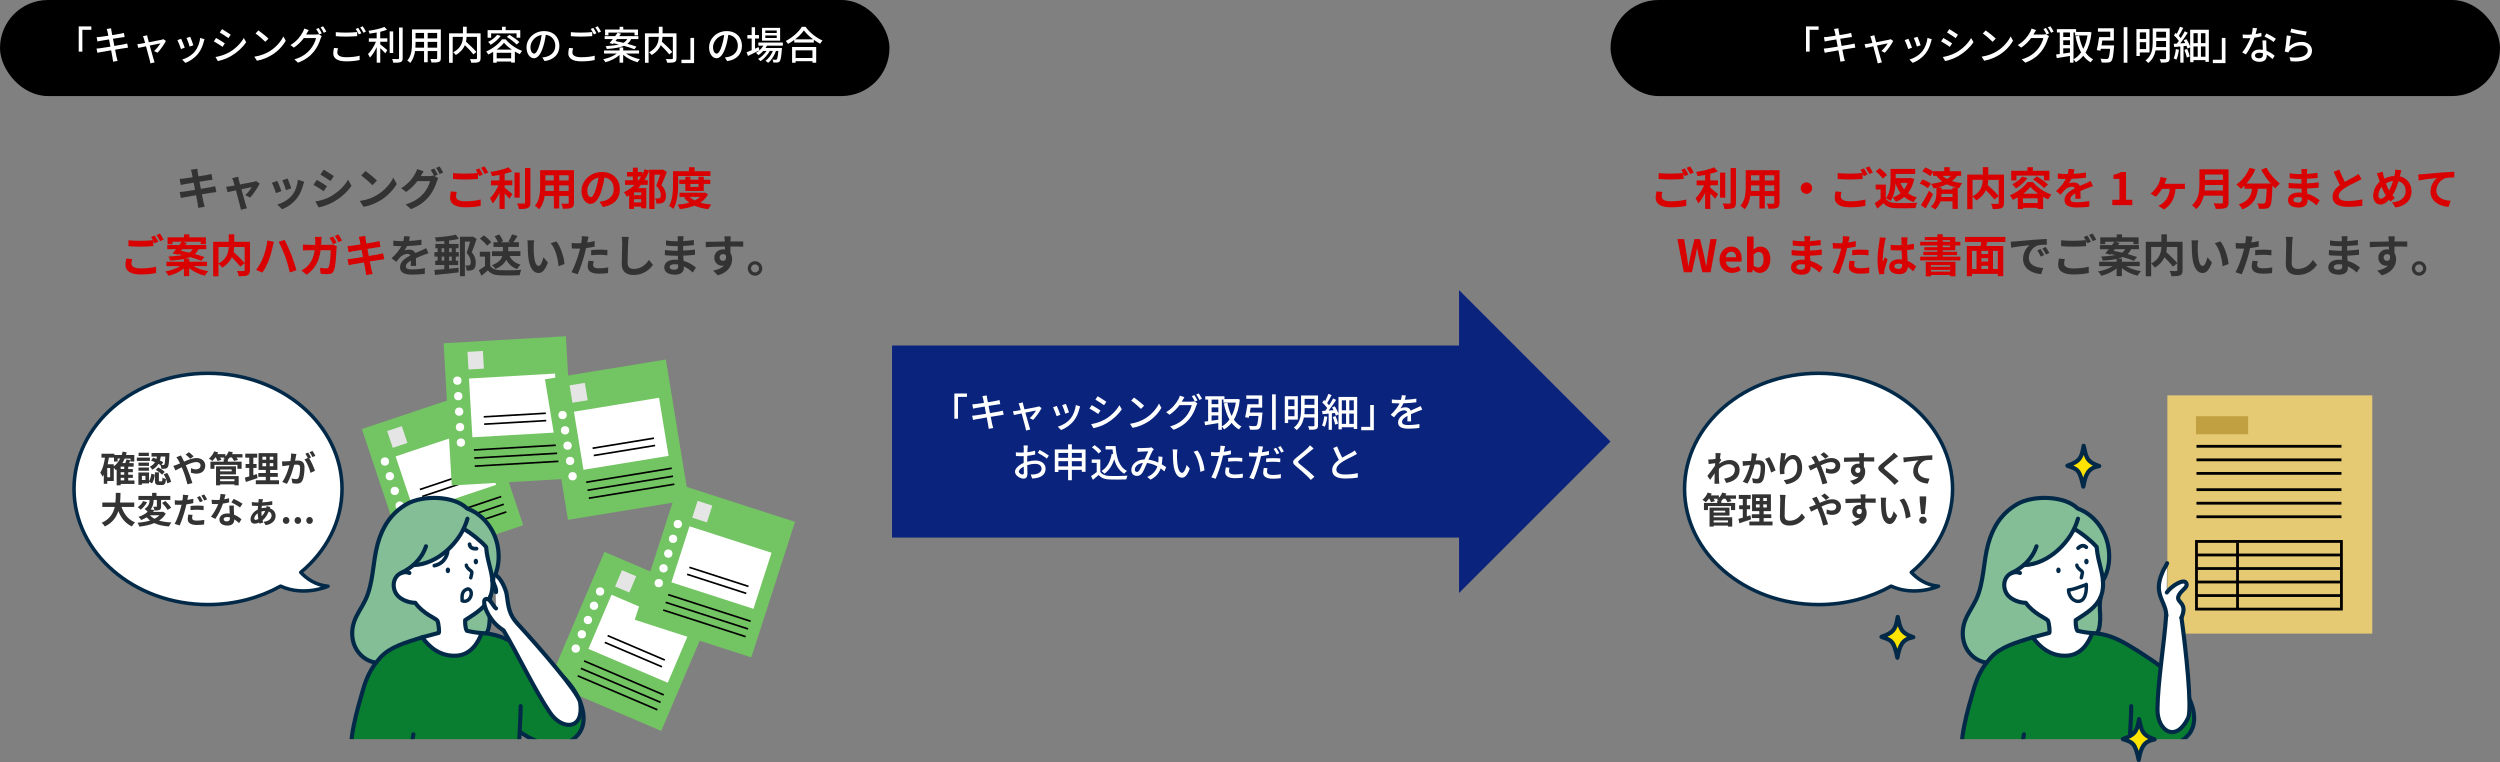 <?xml version="1.0" encoding="UTF-8"?>
<svg id="_レイヤー_2" data-name="レイヤー 2" xmlns="http://www.w3.org/2000/svg" xmlns:xlink="http://www.w3.org/1999/xlink" viewBox="0 0 893.41 272.31">
  <rect x="0" y="0" width="893.41" height="272.31" fill="#808080" stroke="none"/>
  <defs>
    <style>
      .cls-1, .cls-2, .cls-3, .cls-4, .cls-5, .cls-6 {
        fill: none;
      }

      .cls-7 {
        fill: #097e30;
      }

      .cls-8 {
        fill: #d80000;
      }

      .cls-9 {
        fill: #e5e5e5;
      }

      .cls-2, .cls-3, .cls-5, .cls-10, .cls-11, .cls-12, .cls-13 {
        stroke: #022a48;
        stroke-linecap: round;
        stroke-linejoin: round;
      }

      .cls-2, .cls-13 {
        stroke-width: 1.48px;
      }

      .cls-3 {
        stroke-width: 1.36px;
      }

      .cls-14 {
        fill: #0a237c;
      }

      .cls-15 {
        clip-path: url(#clippath-1);
      }

      .cls-16 {
        fill: #84be97;
      }

      .cls-17, .cls-12, .cls-13 {
        fill: #fff;
      }

      .cls-18 {
        fill: #c1a042;
      }

      .cls-19 {
        fill: #e5ca73;
      }

      .cls-20 {
        fill: #022a48;
      }

      .cls-4 {
        stroke-width: .6px;
      }

      .cls-4, .cls-6 {
        stroke: #000;
        stroke-miterlimit: 10;
      }

      .cls-21 {
        fill: #73c462;
      }

      .cls-5 {
        stroke-width: 1.24px;
      }

      .cls-10 {
        stroke-width: 1.51px;
      }

      .cls-10, .cls-11 {
        fill: #ffe400;
      }

      .cls-11 {
        stroke-width: 1.13px;
      }

      .cls-22 {
        fill: #333;
      }

      .cls-12 {
        stroke-width: 1.27px;
      }

      .cls-23 {
        clip-path: url(#clippath);
      }
    </style>
    <clipPath id="clippath">
      <rect class="cls-1" x="81.3" y="163.79" width="160.28" height="100.36" transform="translate(322.87 427.94) rotate(-180)"/>
    </clipPath>
    <clipPath id="clippath-1">
      <rect class="cls-1" x="656.84" y="163.79" width="160.28" height="100.36" transform="translate(1473.97 427.94) rotate(-180)"/>
    </clipPath>
  </defs>
  <g id="_店頭支払いコース" data-name="店頭支払いコース">
    <g>
      <g>
        <rect class="cls-19" x="774.54" y="141.29" width="73.23" height="85.14"/>
        <line class="cls-6" x1="784.94" y1="207.99" x2="836.75" y2="207.99"/>
        <line class="cls-6" x1="784.94" y1="212.83" x2="836.75" y2="212.83"/>
        <rect class="cls-6" x="784.94" y="193.49" width="51.8" height="24.18"/>
        <line class="cls-6" x1="784.94" y1="198.33" x2="836.75" y2="198.33"/>
        <line class="cls-6" x1="784.94" y1="203.17" x2="836.75" y2="203.17"/>
        <line class="cls-6" x1="784.94" y1="174.99" x2="836.75" y2="174.99"/>
        <line class="cls-6" x1="784.94" y1="179.83" x2="836.75" y2="179.83"/>
        <line class="cls-6" x1="784.94" y1="184.67" x2="836.75" y2="184.67"/>
        <line class="cls-6" x1="784.94" y1="159.49" x2="836.75" y2="159.49"/>
        <line class="cls-6" x1="784.94" y1="164.33" x2="836.75" y2="164.33"/>
        <line class="cls-6" x1="784.94" y1="169.17" x2="836.75" y2="169.17"/>
      </g>
      <line class="cls-6" x1="799.61" y1="193.95" x2="799.61" y2="217.87"/>
      <rect class="cls-18" x="784.76" y="148.74" width="18.65" height="6.44"/>
    </g>
    <path class="cls-17" d="M773.62,212.74c.05-1.13.8-1.58,2.15-.33.88.82,3.74,7.3,3.71,8.42-.02.66-3.28.74-4.29.66-.63-.05-.89-4.53-1.14-5.06-.4-.86-1.01-3.04.1-3.54"/>
    <g>
      <rect x="0" y="0" width="317.86" height="34.33" rx="17.16" ry="17.16"/>
      <g>
        <path class="cls-17" d="M32.64,9.44v1.21h-3.21v7.8h-1.3v-9.01h4.51Z"/>
        <path class="cls-17" d="M38.12,10.36l1.57-.25c.04.27.08.7.15,1.01.03.17.13.7.27,1.43,1.27-.21,2.47-.41,3.01-.52.43-.08.87-.18,1.15-.27l.27,1.47c-.25.03-.73.1-1.12.15-.62.1-1.79.28-3.05.48.15.8.32,1.7.49,2.56,1.36-.22,2.6-.43,3.28-.56.53-.11.99-.21,1.32-.31l.29,1.47c-.32.03-.83.13-1.36.21-.73.11-1.96.31-3.26.52.25,1.26.45,2.31.53,2.69.1.41.22.9.36,1.32l-1.61.29c-.07-.5-.11-.95-.2-1.37-.06-.35-.27-1.4-.5-2.7-1.53.25-2.94.49-3.6.62-.57.1-.99.18-1.3.27l-.32-1.5c.35-.01.94-.08,1.33-.14.69-.1,2.12-.32,3.63-.56-.17-.87-.34-1.76-.49-2.58-1.29.21-2.45.41-2.94.49-.42.07-.76.14-1.2.25l-.29-1.54c.39-.03.78-.06,1.22-.1.52-.06,1.68-.22,2.96-.42-.14-.7-.24-1.2-.28-1.4-.08-.38-.17-.7-.28-1.01Z"/>
        <path class="cls-17" d="M52.78,13.57c.08.32.24.87.42,1.53,1.89-.36,4.09-.78,4.59-.9.21-.04.45-.13.6-.2l.9.63c-.59,1.21-2.02,3.22-3,4.22l-1.22-.62c.8-.71,1.82-1.96,2.25-2.73-.34.07-2.04.41-3.81.77.55,1.98,1.19,4.31,1.4,4.97.08.25.24.77.34,1.04l-1.51.38c-.04-.34-.11-.74-.22-1.11-.2-.69-.83-3.04-1.34-5-1.26.25-2.37.49-2.76.57l-.34-1.34c.41-.03.77-.08,1.22-.15.2-.03.78-.14,1.55-.28-.18-.66-.34-1.19-.42-1.49-.1-.35-.22-.66-.36-.9l1.5-.36c.04.28.13.62.21.97Z"/>
        <path class="cls-17" d="M66.01,17.04l-1.33.49c-.24-.74-.97-2.65-1.27-3.19l1.32-.48c.32.64,1.02,2.41,1.29,3.18ZM72.83,14.86c-.38,1.5-.98,2.98-1.96,4.23-1.29,1.65-3.03,2.79-4.61,3.39l-1.16-1.19c1.58-.45,3.43-1.51,4.59-2.96.97-1.21,1.67-3.03,1.86-4.79l1.54.49c-.13.35-.21.6-.27.83ZM69.1,16.17l-1.32.48c-.17-.66-.8-2.41-1.12-3.08l1.32-.43c.25.59.94,2.42,1.12,3.04Z"/>
        <path class="cls-17" d="M80.35,15.5l-.81,1.25c-.74-.53-2.23-1.48-3.12-1.96l.8-1.21c.88.46,2.48,1.46,3.14,1.92ZM81.76,18.79c2.34-1.33,4.23-3.21,5.36-5.2l.85,1.48c-1.26,1.91-3.21,3.7-5.48,5.01-1.41.83-3.38,1.5-4.65,1.74l-.83-1.44c1.55-.27,3.26-.78,4.73-1.6ZM82.45,12.41l-.83,1.21c-.71-.52-2.21-1.51-3.08-2l.8-1.21c.87.49,2.45,1.53,3.11,2Z"/>
        <path class="cls-17" d="M96.4,18.29c2.25-1.39,4.01-3.49,4.86-5.28l.85,1.53c-1.01,1.82-2.73,3.73-4.92,5.07-1.42.87-3.19,1.7-5.37,2.09l-.94-1.44c2.34-.35,4.16-1.13,5.51-1.96ZM95.93,13.81l-1.11,1.13c-.73-.74-2.47-2.27-3.5-2.97l1.02-1.09c.98.66,2.8,2.12,3.59,2.93Z"/>
        <path class="cls-17" d="M109.59,11.99c-.07.13-.13.24-.21.36h3.38c.39,0,.78-.06,1.05-.14l1.15.7c-.14.22-.29.57-.39.85-.38,1.34-1.2,3.22-2.47,4.76-1.29,1.58-2.98,2.87-5.6,3.88l-1.3-1.18c2.7-.8,4.37-2.04,5.62-3.49,1.04-1.19,1.88-2.96,2.13-4.13h-4.38c-.88,1.2-2.09,2.44-3.54,3.42l-1.23-.91c2.44-1.47,3.74-3.4,4.4-4.64.17-.29.41-.85.52-1.26l1.62.53c-.28.42-.57.95-.73,1.23ZM115.01,11.92l-.92.39c-.28-.56-.73-1.4-1.11-1.93l.9-.38c.35.5.85,1.37,1.13,1.92ZM116.62,11.3l-.91.41c-.29-.6-.76-1.4-1.15-1.93l.9-.38c.38.52.91,1.4,1.16,1.91Z"/>
        <path class="cls-17" d="M120.55,18.77c0,1,.98,1.68,3.14,1.68,1.9,0,3.7-.21,4.83-.55v1.54c-1.08.28-2.82.49-4.79.49-3.01,0-4.64-1.01-4.64-2.84,0-.76.15-1.43.28-1.97l1.44.14c-.15.53-.27,1.01-.27,1.51ZM123.75,11.65c1.36,0,2.86-.08,3.89-.2v1.46c-.97.08-2.58.17-3.89.17-1.43,0-2.63-.06-3.75-.15v-1.44c1.02.11,2.31.17,3.75.17ZM129.15,11.89l-.92.41c-.28-.57-.73-1.42-1.12-1.95l.91-.38c.35.5.85,1.37,1.13,1.92ZM130.78,11.29l-.91.41c-.31-.6-.76-1.42-1.15-1.93l.9-.38c.36.52.9,1.4,1.16,1.91Z"/>
        <path class="cls-17" d="M135.88,13.71h2.54v1.21h-2.54v.92c.69.5,2.16,1.76,2.54,2.1l-.74,1.11c-.39-.45-1.13-1.22-1.79-1.85v5.2h-1.27v-5.56c-.69,1.44-1.55,2.86-2.42,3.74-.14-.38-.48-.92-.69-1.26,1.06-1.01,2.19-2.79,2.84-4.4h-2.54v-1.21h2.8v-2.09c-.85.17-1.72.31-2.54.41-.06-.29-.24-.74-.39-1.01,2.03-.31,4.37-.8,5.7-1.39l.94,1c-.7.28-1.54.52-2.44.73v2.35ZM140.51,18.93h-1.26v-7.71h1.26v7.71ZM143.9,9.83v10.94c0,.81-.2,1.19-.69,1.41-.52.2-1.36.24-2.63.24-.07-.36-.27-.97-.46-1.34.95.04,1.83.04,2.12.03.27,0,.36-.08.36-.34v-10.94h1.3Z"/>
        <path class="cls-17" d="M157.53,20.78c0,.76-.18,1.15-.69,1.34-.52.21-1.33.24-2.62.22-.06-.35-.27-.92-.43-1.26.9.04,1.82.03,2.09.03.25,0,.35-.08.35-.35v-2.51h-3.39v4.01h-1.3v-4.01h-3.22c-.22,1.54-.73,3.11-1.75,4.24-.2-.25-.73-.7-1.02-.85,1.53-1.69,1.67-4.17,1.67-6.15v-4.99h10.32v10.27ZM151.54,17.03v-2.07h-3.04v.56c0,.48-.01.99-.06,1.51h3.1ZM148.5,11.76v1.97h3.04v-1.97h-3.04ZM156.23,11.76h-3.39v1.97h3.39v-1.97ZM156.23,17.03v-2.07h-3.39v2.07h3.39Z"/>
        <path class="cls-17" d="M171.74,20.82c0,.77-.18,1.16-.7,1.37-.52.22-1.39.24-2.62.24-.06-.36-.27-.97-.45-1.32.91.04,1.86.04,2.13.03s.35-.08.35-.34v-7.63h-3.7c-.03.55-.1,1.12-.22,1.72,1.29,1.16,2.9,2.7,3.71,3.7l-1.06.85c-.64-.85-1.89-2.17-3.05-3.29-.55,1.27-1.53,2.51-3.25,3.52-.17-.28-.62-.74-.92-.98,2.91-1.54,3.39-3.73,3.46-5.52h-3.64v9.27h-1.3v-10.53h4.96v-2.35h1.34v2.35h4.97v8.91Z"/>
        <path class="cls-17" d="M180.71,14.06c1.47,1.81,3.75,3.35,5.88,4.12-.31.34-.6.81-.81,1.19-.57-.27-1.19-.59-1.79-.95v3.96h-1.32v-.39h-5.17v.43h-1.26v-3.87c-.56.34-1.16.66-1.75.94-.15-.31-.48-.81-.74-1.09,2.33-.98,4.58-2.8,5.65-4.34h1.32ZM175.52,13.48h-1.27v-2.72h5.14v-1.2h1.33v1.2h5.21v2.72h-1.32v-1.54h-9.09v1.54ZM178.92,12.87c-.9,1.22-2.3,2.4-3.57,3.14-.18-.28-.64-.8-.91-1.04,1.22-.59,2.49-1.54,3.24-2.52l1.25.42ZM182.9,17.72c-1.11-.77-2.12-1.62-2.79-2.44-.6.78-1.53,1.65-2.62,2.44h5.41ZM182.67,20.84v-1.97h-5.17v1.97h5.17ZM182.04,12.43c1.22.73,2.8,1.82,3.57,2.61l-.97.88c-.73-.79-2.27-1.95-3.53-2.73l.92-.76Z"/>
        <path class="cls-17" d="M194.63,21.85l-.83-1.32c.48-.04.9-.11,1.25-.2,1.79-.41,3.39-1.72,3.39-3.98,0-2.03-1.23-3.64-3.39-3.91-.2,1.26-.43,2.62-.84,3.94-.84,2.86-2,4.44-3.39,4.44s-2.66-1.54-2.66-3.88c0-3.14,2.75-5.83,6.26-5.83s5.49,2.35,5.49,5.28-1.88,4.96-5.28,5.45ZM190.86,19.16c.63,0,1.29-.91,1.93-3.07.35-1.11.6-2.38.77-3.61-2.52.41-3.99,2.59-3.99,4.33,0,1.61.69,2.35,1.29,2.35Z"/>
        <path class="cls-17" d="M204.55,18.77c0,1,.98,1.68,3.14,1.68,1.9,0,3.7-.21,4.83-.55v1.54c-1.08.28-2.82.49-4.79.49-3.01,0-4.64-1.01-4.64-2.84,0-.76.15-1.43.28-1.97l1.44.14c-.15.53-.27,1.01-.27,1.51ZM207.75,11.65c1.36,0,2.86-.08,3.89-.2v1.46c-.97.08-2.58.17-3.89.17-1.43,0-2.63-.06-3.75-.15v-1.44c1.02.11,2.31.17,3.75.17ZM213.15,11.89l-.92.41c-.28-.57-.73-1.42-1.12-1.95l.91-.38c.35.5.85,1.37,1.13,1.92ZM214.78,11.29l-.91.41c-.31-.6-.76-1.42-1.15-1.93l.9-.38c.36.52.9,1.4,1.16,1.91Z"/>
        <path class="cls-17" d="M223.71,19.13c1.26.92,3.18,1.68,4.97,2.03-.27.27-.64.76-.83,1.09-1.83-.48-3.82-1.46-5.15-2.68v2.83h-1.3v-2.76c-1.3,1.18-3.22,2.13-5.04,2.59-.17-.31-.53-.79-.8-1.05,1.77-.35,3.67-1.12,4.89-2.06h-4.59v-1.08h5.55v-1.08h1.3v1.08h5.66v1.08h-4.65ZM217.82,15.39c.36-.39.77-.9,1.2-1.43h-2.94v-1.05h3.75c.31-.42.62-.83.88-1.21l1.22.35c-.2.28-.41.56-.63.85h6.82v1.05h-2.58c-.31.67-.73,1.23-1.33,1.71,1.26.34,2.41.7,3.26,1.02l-.78.91c-.9-.38-2.26-.8-3.73-1.21-1.36.59-3.29.94-6.11,1.13-.04-.28-.27-.76-.42-1.01,2.06-.13,3.57-.32,4.71-.6-.64-.17-1.27-.31-1.88-.43l-.24.28-1.22-.38ZM217.43,12.62h-1.2v-2.06h5.2v-.99h1.3v.99h5.27v2.06h-1.25v-.97h-9.32v.97ZM220.5,13.96c-.18.24-.38.48-.56.71.9.17,1.88.38,2.86.62.64-.35,1.05-.8,1.36-1.33h-3.66Z"/>
        <path class="cls-17" d="M241.74,20.82c0,.77-.18,1.16-.7,1.37-.52.22-1.39.24-2.62.24-.06-.36-.27-.97-.45-1.32.91.04,1.86.04,2.13.03s.35-.08.35-.34v-7.63h-3.7c-.03.55-.1,1.12-.22,1.72,1.29,1.16,2.9,2.7,3.71,3.7l-1.06.85c-.64-.85-1.89-2.17-3.05-3.29-.55,1.27-1.53,2.51-3.25,3.52-.17-.28-.62-.74-.92-.98,2.91-1.54,3.39-3.73,3.46-5.52h-3.64v9.27h-1.3v-10.53h4.96v-2.35h1.34v2.35h4.97v8.91Z"/>
        <path class="cls-17" d="M243.53,22.55v-1.2h3.21v-7.8h1.3v9.01h-4.51Z"/>
        <path class="cls-17" d="M259.87,21.85l-.83-1.32c.48-.04.9-.11,1.25-.2,1.79-.41,3.39-1.72,3.39-3.98,0-2.03-1.23-3.64-3.39-3.91-.2,1.26-.43,2.62-.84,3.94-.84,2.86-2,4.44-3.39,4.44s-2.66-1.54-2.66-3.88c0-3.14,2.75-5.83,6.26-5.83s5.49,2.35,5.49,5.28-1.88,4.96-5.28,5.45ZM256.1,19.16c.63,0,1.29-.91,1.93-3.07.35-1.11.6-2.38.77-3.61-2.52.41-3.99,2.59-3.99,4.33,0,1.61.69,2.35,1.29,2.35Z"/>
        <path class="cls-17" d="M271.39,17.97c-1.4.71-2.91,1.47-4.09,2.03l-.5-1.3c.5-.2,1.13-.46,1.82-.76v-4.17h-1.54v-1.23h1.54v-2.83h1.2v2.83h1.41v1.23h-1.41v3.64c.42-.2.85-.39,1.29-.59l.28,1.15ZM274.11,16.31c-.15.29-.32.57-.52.84h5.85s-.01.32-.03.49c-.22,2.8-.43,3.89-.81,4.31-.24.27-.5.35-.84.39-.32.03-.84.04-1.4.01-.01-.31-.13-.77-.29-1.05.48.06.91.06,1.09.06.21,0,.32-.01.43-.15.21-.24.39-1.04.56-3.01h-.84c-.56,1.62-1.65,3.38-2.82,4.26-.21-.24-.62-.55-.94-.73,1.09-.73,2.07-2.12,2.66-3.53h-1.11c-.76,1.39-2.09,2.87-3.33,3.66-.2-.27-.56-.59-.87-.78,1.11-.59,2.26-1.71,3.03-2.87h-1.18c-.53.59-1.12,1.09-1.72,1.5-.18-.21-.63-.63-.88-.81,1.05-.6,2-1.51,2.65-2.58h-1.79v-1.11h8.75v1.11h-5.66ZM278.79,14.54h-6.47v-4.59h6.47v4.59ZM277.58,10.88h-4.09v.91h4.09v-.91ZM277.58,12.67h-4.09v.92h4.09v-.92Z"/>
        <path class="cls-17" d="M287.88,9.59c1.5,2.09,3.87,3.94,6.07,4.89-.32.32-.63.77-.85,1.16-.74-.39-1.53-.87-2.27-1.42v.99h-6.98v-.95c-.71.53-1.48,1.01-2.25,1.43-.15-.31-.53-.77-.8-1.04,2.4-1.22,4.69-3.32,5.76-5.07h1.33ZM283.05,16.8h8.63v5.63h-1.33v-.55h-6.02v.55h-1.27v-5.63ZM290.59,14.06c-1.32-.98-2.52-2.12-3.31-3.19-.71,1.04-1.83,2.18-3.15,3.19h6.46ZM284.32,17.98v2.75h6.02v-2.75h-6.02Z"/>
      </g>
      <g>
        <path class="cls-22" d="M77.3,68.63c-.42.03-1.07.14-1.68.24-.77.13-2.06.34-3.47.56.26,1.31.48,2.39.58,2.88.11.48.27,1.06.42,1.57l-2.31.42c-.08-.61-.13-1.15-.22-1.62-.08-.46-.29-1.57-.54-2.91-1.63.27-3.14.53-3.83.66-.69.13-1.23.24-1.6.34l-.45-2.14c.43-.02,1.15-.11,1.66-.18.74-.11,2.23-.35,3.84-.61l-.48-2.56c-1.41.22-2.64.43-3.14.51-.56.11-.99.21-1.47.34l-.43-2.21c.51-.02.99-.05,1.49-.11.56-.06,1.79-.24,3.17-.46-.13-.67-.24-1.2-.29-1.46-.1-.45-.21-.83-.32-1.22l2.26-.37c.05.32.1.87.18,1.25.03.22.13.75.26,1.47,1.36-.22,2.58-.42,3.15-.53.51-.1,1.12-.22,1.5-.34l.38,2.1c-.35.03-.99.13-1.47.19l-3.2.51.5,2.54c1.44-.24,2.75-.45,3.47-.59.62-.13,1.22-.26,1.63-.38l.42,2.11Z"/>
        <path class="cls-22" d="M87.63,69.74c.82-.74,1.92-2.1,2.35-2.88-.38.08-1.97.4-3.7.77.61,2.19,1.28,4.66,1.54,5.49.1.29.3.99.43,1.31l-2.18.53c-.05-.42-.16-.94-.29-1.39-.24-.86-.9-3.34-1.47-5.54-1.34.29-2.51.53-2.99.64l-.5-1.92c.51-.05.94-.1,1.47-.19.22-.03.8-.13,1.54-.27-.16-.62-.3-1.14-.42-1.49-.11-.42-.27-.8-.45-1.14l2.15-.51c.06.38.16.8.26,1.22l.43,1.55c2.03-.38,4.27-.82,4.9-.96.29-.05.59-.14.82-.26l1.28.91c-.67,1.41-2.29,3.81-3.41,5.01l-1.76-.88Z"/>
        <path class="cls-22" d="M100.58,68.28l-1.95.74c-.27-.86-1.07-2.99-1.46-3.7l1.92-.69c.4.82,1.17,2.75,1.49,3.65ZM108.71,64.95c-.19.51-.29.85-.38,1.17-.42,1.62-1.09,3.28-2.18,4.69-1.49,1.92-3.49,3.27-5.36,3.97l-1.68-1.71c1.76-.46,3.99-1.68,5.31-3.35,1.09-1.36,1.86-3.49,2.03-5.49l2.26.72ZM104.11,67.29l-1.92.67c-.19-.79-.9-2.72-1.3-3.55l1.9-.62c.3.69,1.09,2.77,1.31,3.5Z"/>
        <path class="cls-22" d="M116.85,66.54l-1.17,1.79c-.91-.62-2.56-1.71-3.65-2.27l1.17-1.78c1.07.58,2.83,1.68,3.65,2.26ZM118.15,70.2c2.72-1.52,4.95-3.71,6.23-6l1.23,2.18c-1.49,2.21-3.75,4.24-6.37,5.75-1.63.93-3.92,1.73-5.35,1.99l-1.2-2.11c1.79-.3,3.71-.85,5.46-1.79ZM119.31,62.92l-1.2,1.78c-.9-.62-2.56-1.71-3.62-2.3l1.17-1.76c1.06.59,2.82,1.71,3.65,2.29Z"/>
        <path class="cls-22" d="M134.71,69.71c2.72-1.62,4.82-4.07,5.83-6.23l1.25,2.26c-1.22,2.16-3.35,4.37-5.92,5.92-1.62.98-3.68,1.87-5.94,2.26l-1.34-2.11c2.5-.35,4.58-1.17,6.13-2.1ZM134.71,64.52l-1.63,1.68c-.83-.9-2.83-2.64-4-3.46l1.5-1.6c1.12.75,3.2,2.42,4.13,3.38Z"/>
        <path class="cls-22" d="M155.27,62.89l1.36.83c-.18.3-.4.75-.53,1.14-.43,1.44-1.34,3.57-2.8,5.35-1.52,1.87-3.44,3.33-6.45,4.53l-1.89-1.7c3.27-.98,5.04-2.37,6.45-3.97,1.09-1.23,2.02-3.17,2.27-4.35h-4.51c-1.06,1.39-2.45,2.8-4.03,3.87l-1.79-1.34c2.82-1.7,4.21-3.76,4.99-5.14.26-.4.58-1.14.72-1.68l2.35.77c-.38.56-.8,1.28-.99,1.63l-.05.08h3.22c.5,0,1.04-.08,1.39-.19l.11.06c-.32-.64-.77-1.49-1.17-2.06l1.26-.51c.4.58.96,1.6,1.26,2.19l-1.18.5ZM157.08,59.48c.42.59,1.01,1.62,1.3,2.18l-1.28.54c-.32-.67-.83-1.6-1.28-2.21l1.26-.51Z"/>
        <path class="cls-8" d="M163.23,68.59c-.14.58-.26,1.07-.26,1.6,0,1.01.94,1.74,3.23,1.74,2.14,0,4.16-.24,5.57-.62l.02,2.24c-1.38.32-3.28.53-5.51.53-3.63,0-5.44-1.22-5.44-3.39,0-.91.18-1.68.3-2.29l2.08.19ZM171.27,60.18c.4.59.98,1.6,1.28,2.19l-1.3.56c-.13-.26-.29-.56-.45-.88v1.91c-1.1.08-3.07.19-4.58.19-1.66,0-3.04-.08-4.32-.18v-2.11c1.17.13,2.64.19,4.31.19,1.52,0,3.27-.1,4.48-.21-.22-.42-.46-.83-.69-1.15l1.26-.51ZM173.16,59.46c.43.59,1.02,1.62,1.3,2.18l-1.26.54c-.34-.67-.85-1.6-1.3-2.21l1.26-.51Z"/>
        <path class="cls-8" d="M180.35,67.1c.78.59,2.37,1.95,2.8,2.29l-1.1,1.63c-.38-.5-1.06-1.22-1.7-1.87v5.52h-1.84v-5.73c-.72,1.46-1.57,2.83-2.45,3.76-.19-.56-.66-1.38-.96-1.86,1.15-1.12,2.32-2.95,3.04-4.61h-2.67v-1.74h3.04v-1.99c-.91.18-1.82.32-2.69.43-.08-.42-.32-1.09-.54-1.49,2.31-.34,4.88-.94,6.43-1.65l1.34,1.47c-.8.32-1.73.59-2.71.83v2.38h2.75v1.74h-2.75v.86ZM185.72,70.64h-1.86v-8.95h1.86v8.95ZM189.53,60.06v12.32c0,1.1-.22,1.63-.88,1.94-.66.32-1.73.38-3.19.37-.08-.54-.37-1.42-.66-1.97,1.04.05,2.06.05,2.4.05.3-.02.43-.11.43-.4v-12.31h1.89Z"/>
        <path class="cls-8" d="M205.11,72.44c0,1.02-.22,1.54-.86,1.82-.66.32-1.63.35-3.07.34-.06-.51-.37-1.33-.61-1.83.9.05,1.95.03,2.24.03.3,0,.42-.1.42-.38v-2.4h-3.38v4.47h-1.92v-4.47h-3.27c-.29,1.74-.86,3.5-2.02,4.75-.3-.35-1.07-1.01-1.5-1.23,1.74-1.92,1.89-4.77,1.89-7.01v-5.71h12.08v11.62ZM197.92,68.23v-1.97h-3.01v.29c0,.51-.02,1.09-.05,1.68h3.06ZM194.91,62.63v1.86h3.01v-1.86h-3.01ZM203.22,62.63h-3.38v1.86h3.38v-1.86ZM203.22,68.23v-1.97h-3.38v1.97h3.38Z"/>
        <path class="cls-8" d="M214.26,72.09c.61-.08,1.06-.16,1.47-.26,2.03-.48,3.6-1.94,3.6-4.24s-1.18-3.83-3.31-4.19c-.22,1.34-.5,2.82-.94,4.31-.94,3.2-2.32,5.15-4.05,5.15s-3.23-1.94-3.23-4.61c0-3.65,3.19-6.79,7.3-6.79s6.4,2.74,6.4,6.19-2.05,5.7-6.05,6.31l-1.18-1.87ZM213.03,67.29c.37-1.17.66-2.53.85-3.84-2.62.54-4.02,2.85-4.02,4.59,0,1.6.64,2.39,1.23,2.39.66,0,1.3-.99,1.94-3.14Z"/>
        <path class="cls-8" d="M238.29,61.43c-.58,1.54-1.28,3.35-1.94,4.75,1.36,1.42,1.63,2.69,1.63,3.71,0,1.2-.26,1.98-.9,2.4-.29.22-.69.37-1.12.43-.37.05-.9.05-1.39.02-.02-.51-.19-1.33-.48-1.84.38.03.72.05,1.01.03.24,0,.48-.05.64-.14.3-.18.42-.56.42-1.09,0-.88-.37-2.05-1.65-3.28.46-1.15,1.01-2.77,1.41-4h-2.03v12.26h-1.87v-13.7c-.48,1.22-1.04,2.37-1.71,3.41h1.18v1.67h-2.38c-.34.42-.67.78-1.02,1.17h2.88v7.22h-1.81v-.61h-2.58v.82h-1.73v-4.85c-.27.18-.54.34-.8.48-.21-.4-.75-1.2-1.1-1.58,1.42-.69,2.71-1.57,3.83-2.64h-3.41v-1.67h2.79v-1.31h-2.1v-1.63h2.1v-1.55h1.76v1.55h1.65v.82c.3-.56.54-1.17.78-1.79l1.68.46v-.3h4.61l.29-.06,1.38.86ZM229.15,68.73h-2.58v1.02h2.58v-1.02ZM229.15,72.32v-1.14h-2.58v1.14h2.58ZM228.23,64.39c.3-.42.59-.85.88-1.31h-1.2v1.31h.32Z"/>
        <path class="cls-8" d="M242.35,65.67c0,2.59-.24,6.51-1.7,8.98-.32-.32-1.12-.85-1.55-1.04,1.33-2.27,1.42-5.6,1.42-7.94v-4.48h5.7v-1.42h1.98v1.42h5.68v1.7h-11.54v2.79ZM253.01,69.39c-.64,1.28-1.58,2.27-2.74,3.04,1.17.34,2.5.56,3.94.69-.38.4-.88,1.14-1.12,1.63-1.84-.22-3.47-.64-4.87-1.26-1.57.62-3.36,1.01-5.27,1.25-.14-.48-.48-1.2-.77-1.6,1.47-.13,2.88-.35,4.15-.72-.7-.5-1.33-1.09-1.84-1.78l.75-.27h-2.39v-1.49h8.63l.34-.08,1.18.59ZM244.91,68.23v-2.5h-2.16v-1.5h2.16v-1.06h1.79v1.06h2.91v-1.06h1.89v1.06h2.31v1.5h-2.31v2.5h-6.59ZM246.42,70.36c.48.51,1.12.94,1.87,1.31.74-.35,1.39-.8,1.92-1.31h-3.79ZM246.71,65.74v1.06h2.91v-1.06h-2.91Z"/>
        <path class="cls-8" d="M47.23,92.59c-.14.58-.26,1.07-.26,1.6,0,1.01.94,1.74,3.23,1.74,2.14,0,4.16-.24,5.57-.62l.02,2.24c-1.38.32-3.28.53-5.51.53-3.63,0-5.44-1.22-5.44-3.39,0-.91.18-1.68.3-2.29l2.08.19ZM55.27,84.18c.4.59.98,1.6,1.28,2.19l-1.3.56c-.13-.26-.29-.56-.45-.88v1.91c-1.1.08-3.07.19-4.58.19-1.66,0-3.04-.08-4.32-.18v-2.11c1.17.13,2.64.19,4.31.19,1.52,0,3.27-.1,4.48-.21-.22-.42-.46-.83-.69-1.15l1.26-.51ZM57.16,83.46c.43.59,1.02,1.62,1.3,2.18l-1.26.54c-.34-.67-.85-1.6-1.3-2.21l1.26-.51Z"/>
        <path class="cls-8" d="M69.07,95.1c1.41.83,3.41,1.5,5.35,1.81-.42.4-.94,1.14-1.22,1.62-2-.48-4.07-1.46-5.59-2.69v2.85h-1.89v-2.75c-1.47,1.2-3.47,2.13-5.46,2.61-.26-.46-.77-1.17-1.17-1.54,1.92-.34,3.92-1.04,5.28-1.91h-4.88v-1.57h6.23v-.99c-1.3.29-2.91.48-4.91.62-.08-.45-.38-1.1-.62-1.47,2.16-.11,3.78-.29,5.01-.56-.51-.11-1.02-.24-1.5-.34l-.21.24-1.81-.5c.38-.42.8-.93,1.25-1.47h-3.15v-1.49h4.29c.3-.42.61-.82.86-1.18h-3.28v.88h-1.76v-2.45h5.87v-1.06h1.9v1.06h5.92v2.45h-1.84v-.88h-6.43l1.46.43c-.18.24-.35.5-.54.75h7.48v1.49h-2.82c-.29.67-.69,1.25-1.23,1.73,1.3.37,2.48.74,3.38,1.07l-1.14,1.34c-.96-.42-2.4-.9-3.97-1.34-.51.22-1.1.42-1.79.58h1.49v1.09h6.37v1.57h-4.91ZM64.66,89.62c.93.18,1.95.4,2.98.66.56-.34.93-.75,1.2-1.22h-3.75l-.43.56Z"/>
        <path class="cls-8" d="M89.32,96.52c0,1.02-.21,1.55-.88,1.86-.66.3-1.68.34-3.11.34-.06-.54-.35-1.39-.62-1.89.94.05,2.02.03,2.32.03.3-.02.4-.1.4-.38v-8.21h-3.73c-.03.59-.1,1.18-.22,1.81,1.36,1.23,3.09,2.88,3.95,3.99l-1.57,1.23c-.64-.88-1.84-2.18-3.01-3.35-.62,1.34-1.7,2.66-3.44,3.68-.27-.38-.86-1.06-1.33-1.41v4.51h-1.9v-12.33h5.57v-2.66h1.97v2.66h5.6v10.12ZM78.08,94.17c3.03-1.57,3.57-3.94,3.65-5.91h-3.65v5.91Z"/>
        <path class="cls-8" d="M95.52,85.94l2.34.5c-.13.45-.32,1.23-.38,1.58-.22,1.14-.8,3.33-1.36,4.82-.58,1.55-1.52,3.38-2.35,4.58l-2.24-.94c.99-1.31,1.94-3.04,2.48-4.45.72-1.78,1.33-4.03,1.52-6.08ZM99.59,86.42l2.13-.69c.66,1.25,1.76,3.71,2.37,5.25.56,1.46,1.41,4,1.86,5.59l-2.37.77c-.45-1.89-1.02-3.92-1.66-5.65-.61-1.68-1.65-4.03-2.32-5.27Z"/>
        <path class="cls-8" d="M117.76,87.5c.4,0,.82-.03,1.22-.11l1.38.69c-.05.26-.11.66-.11.83-.06,1.73-.26,6.21-.94,7.84-.35.8-.96,1.22-2.06,1.22-.91,0-1.87-.06-2.66-.13l-.24-2.13c.78.13,1.62.22,2.24.22.51,0,.74-.18.91-.58.46-1.01.67-4.21.67-5.94h-3.6c-.59,4.24-2.11,6.74-4.98,8.77l-1.86-1.5c.67-.37,1.46-.9,2.1-1.55,1.49-1.47,2.29-3.28,2.64-5.71h-2.11c-.54,0-1.42.02-2.11.08v-2.11c.67.08,1.5.11,2.11.11h2.29c.02-.45.03-.91.03-1.39,0-.35-.05-1.09-.11-1.47h2.35c-.05.38-.08,1.06-.1,1.44-.02.5-.03.96-.06,1.42h3.01ZM119.01,87.24c-.32-.66-.82-1.6-1.25-2.22l1.26-.51c.4.58.96,1.6,1.26,2.19l-1.28.54ZM120.92,83.77c.42.61,1.01,1.62,1.3,2.18l-1.28.56c-.32-.67-.85-1.6-1.28-2.21l1.26-.53Z"/>
        <path class="cls-8" d="M137.3,92.63c-.42.03-1.07.14-1.68.24-.77.13-2.06.34-3.47.56.26,1.31.48,2.39.58,2.88.11.48.27,1.06.42,1.57l-2.31.42c-.08-.61-.13-1.15-.22-1.62-.08-.46-.29-1.57-.54-2.91-1.63.27-3.14.53-3.83.66-.69.13-1.23.24-1.6.34l-.45-2.14c.43-.02,1.15-.11,1.66-.18.74-.11,2.23-.35,3.84-.61l-.48-2.56c-1.41.22-2.64.43-3.14.51-.56.11-.99.21-1.47.34l-.43-2.21c.51-.02.99-.05,1.49-.11.56-.06,1.79-.24,3.17-.46-.13-.67-.24-1.2-.29-1.46-.1-.45-.21-.83-.32-1.22l2.26-.37c.05.32.1.87.18,1.25.03.22.13.75.26,1.47,1.36-.22,2.58-.42,3.15-.53.51-.1,1.12-.22,1.5-.34l.38,2.1c-.35.03-.99.13-1.47.19l-3.2.51.5,2.54c1.44-.24,2.75-.45,3.47-.59.62-.13,1.22-.26,1.63-.38l.42,2.11Z"/>
        <path class="cls-22" d="M146.79,95c.03-.46.05-1.2.06-1.89-1.17.64-1.81,1.26-1.81,2.05,0,.88.75,1.12,2.3,1.12,1.34,0,3.11-.18,4.5-.46l-.06,2.06c-1.06.13-2.99.26-4.48.26-2.48,0-4.35-.59-4.35-2.64s1.92-3.3,3.73-4.23c-.26-.4-.67-.54-1.1-.54-.9,0-1.87.51-2.48,1.09-.48.48-.93,1.06-1.47,1.75l-1.7-1.26c1.66-1.54,2.79-2.95,3.49-4.35h-.19c-.64,0-1.81-.03-2.67-.11v-1.86c.8.13,1.98.18,2.79.18h.77c.19-.72.3-1.36.32-1.81l2.08.18c-.08.38-.19.93-.38,1.57,1.49-.08,3.09-.21,4.48-.46l-.02,1.86c-1.52.22-3.47.35-5.17.42-.26.56-.58,1.14-.91,1.6.42-.21,1.26-.32,1.79-.32.96,0,1.76.42,2.11,1.23.82-.38,1.49-.66,2.14-.94.61-.27,1.17-.54,1.75-.82l.8,1.84c-.51.13-1.34.45-1.89.67-.7.27-1.6.62-2.58,1.07.02.88.05,2.05.06,2.77h-1.9Z"/>
        <path class="cls-22" d="M163.99,85.37c-1.02.24-2.24.45-3.51.59v1.22h3.38v1.55h-.96v1.38h1.06v1.6h-1.06v1.46h.82v1.55h-3.23v1.31c1.12-.1,2.27-.22,3.38-.34l.02,1.66c-2.98.34-6.18.67-8.44.91l-.19-1.78c.98-.06,2.21-.18,3.52-.3v-1.47h-3.25v-1.55h.86v-1.46h-1.14v-1.6h1.14v-1.38h-.8v-1.55h3.19v-1.04c-1.01.1-2,.16-2.95.19-.05-.43-.24-1.07-.43-1.47,2.62-.16,5.62-.51,7.51-.98l1.09,1.49ZM157.82,90.1h.94v-1.38h-.94v1.38ZM158.77,93.16v-1.46h-.94v1.46h.94ZM160.48,88.73v1.38h.96v-1.38h-.96ZM161.44,91.71h-.96v1.46h.96v-1.46ZM170.33,85.38c-.51,1.54-1.15,3.35-1.74,4.77,1.22,1.44,1.42,2.71,1.44,3.73,0,1.17-.26,1.99-.85,2.4-.29.21-.66.32-1.07.4-.37.05-.86.05-1.34.02-.02-.5-.18-1.31-.48-1.84.4.03.69.05.94.03.22,0,.45-.03.61-.14.27-.16.38-.53.38-1.09,0-.85-.3-2.02-1.46-3.28.42-1.17.91-2.82,1.25-4.05h-1.87v12.37h-1.76v-14.09h4.29l.29-.08,1.38.85Z"/>
        <path class="cls-22" d="M175.17,94.99c.66,1.07,1.86,1.5,3.52,1.57,1.87.08,5.47.03,7.6-.13-.21.45-.5,1.38-.59,1.92-1.92.1-5.14.13-7.04.05-1.97-.08-3.28-.53-4.32-1.78-.7.62-1.41,1.25-2.29,1.92l-.93-1.98c.69-.4,1.49-.93,2.19-1.47v-3.38h-1.84v-1.74h3.7v5.03ZM174.06,87.8c-.5-.77-1.63-1.83-2.58-2.53l1.41-1.15c.96.67,2.13,1.67,2.67,2.42l-1.5,1.26ZM182.13,91.5c.7,1.5,1.98,2.56,3.89,3.06-.4.37-.94,1.1-1.2,1.6-1.81-.62-3.04-1.73-3.86-3.3-.64,1.2-1.81,2.37-3.89,3.27-.24-.4-.83-1.06-1.26-1.38,2.43-.9,3.36-2.1,3.71-3.25h-3.71v-1.71h3.92v-1.54h-3.38v-1.68h1.6c-.26-.64-.7-1.47-1.18-2.13l1.62-.67c.59.74,1.18,1.73,1.39,2.43l-.85.37h3.57l-.82-.29c.46-.7,1.02-1.76,1.33-2.53l1.95.59c-.51.82-1.06,1.62-1.52,2.22h2v1.68h-3.81v1.54h4.34v1.71h-3.84Z"/>
        <path class="cls-22" d="M190.72,87.83c-.02,1.02,0,2.22.1,3.36.22,2.29.7,3.84,1.7,3.84.75,0,1.38-1.86,1.68-3.11l1.6,1.92c-1.06,2.75-2.05,3.73-3.33,3.73-1.73,0-3.25-1.57-3.7-5.83-.14-1.46-.18-3.3-.18-4.27,0-.45-.02-1.12-.11-1.6l2.43.03c-.11.56-.19,1.49-.19,1.92ZM201.73,94.35l-2.1.8c-.24-2.54-1.09-6.27-2.82-8.23l2.02-.67c1.5,1.84,2.72,5.67,2.9,8.1Z"/>
        <path class="cls-22" d="M212.5,88.15c-.94.21-2.02.38-3.07.51-.14.69-.3,1.39-.48,2.03-.58,2.22-1.65,5.47-2.51,7.33l-2.22-.74c.94-1.58,2.14-4.91,2.74-7.14.11-.42.22-.86.34-1.31-.37.02-.72.03-1.04.03-.77,0-1.36-.03-1.92-.06l-.05-1.99c.82.1,1.34.13,2,.13.46,0,.93-.02,1.41-.05.06-.35.11-.66.14-.91.08-.59.1-1.23.06-1.6l2.42.19c-.11.43-.26,1.14-.34,1.49l-.13.61c.9-.14,1.79-.32,2.66-.53v2ZM212.18,93.35c-.13.45-.22.98-.22,1.33,0,.69.4,1.2,2.1,1.2,1.06,0,2.16-.11,3.3-.32l-.08,2.03c-.9.11-1.97.22-3.23.22-2.67,0-4.03-.93-4.03-2.53,0-.72.14-1.49.27-2.11l1.9.18ZM211.25,89.37c.88-.08,2.02-.16,3.04-.16.9,0,1.86.05,2.79.14l-.05,1.9c-.78-.1-1.76-.19-2.72-.19-1.1,0-2.06.05-3.06.18v-1.87Z"/>
        <path class="cls-22" d="M224.69,84.66c-.11.67-.19,1.47-.21,2.11-.08,1.7-.19,5.25-.19,7.22,0,1.6.96,2.11,2.18,2.11,2.62,0,4.29-1.5,5.43-3.23l1.44,1.78c-1.02,1.5-3.27,3.62-6.88,3.62-2.59,0-4.27-1.14-4.27-3.84,0-2.13.16-6.29.16-7.65,0-.75-.06-1.52-.21-2.14l2.56.03Z"/>
        <path class="cls-22" d="M247.56,97.39c-.85-.8-1.94-1.62-3.2-2.19.02.21.02.4.02.56,0,1.36-1.02,2.4-3.12,2.4-2.53,0-3.87-.96-3.87-2.64s1.47-2.72,3.92-2.72c.34,0,.66.02.98.05-.03-.48-.05-.98-.06-1.44h-.82c-.93,0-2.75-.08-3.81-.21l.02-1.87c.91.18,2.98.29,3.83.29h.75v-1.65h-.75c-1.01,0-2.53-.1-3.44-.24l-.02-1.81c.99.19,2.46.3,3.44.3h.78v-.72c0-.29-.02-.78-.08-1.09h2.16c-.05.32-.1.72-.11,1.12l-.02.62c1.23-.05,2.4-.18,3.78-.38l.05,1.83c-1.04.1-2.32.22-3.84.3l-.02,1.65c1.6-.06,2.93-.21,4.23-.37v1.87c-1.42.16-2.66.27-4.19.32.03.59.06,1.23.11,1.84,2,.58,3.52,1.63,4.43,2.4l-1.14,1.78ZM242.34,94.54c-.42-.06-.85-.11-1.3-.11-1.12,0-1.73.43-1.73.98,0,.59.56.98,1.65.98.85,0,1.39-.26,1.39-1.17,0-.18,0-.4-.02-.67Z"/>
        <path class="cls-22" d="M265.61,88.17c-.96-.05-2.45-.08-4.59-.08.02.8.02,1.67.02,2.35.4.59.59,1.36.59,2.19,0,2.06-1.22,4.69-5.09,5.78l-1.68-1.7c1.6-.34,2.99-.87,3.87-1.81-.22.05-.46.08-.72.08-1.23,0-2.74-.98-2.74-2.91,0-1.79,1.44-2.96,3.17-2.96.22,0,.43.02.62.05l-.02-1.06c-2.4.03-4.85.13-6.8.24l-.05-1.92c1.81,0,4.69-.08,6.82-.11,0-.19,0-.37-.02-.48-.03-.51-.08-1.12-.14-1.38h2.3c-.05.26-.1,1.1-.11,1.36,0,.13-.02.29-.02.48,1.6,0,3.76-.02,4.59,0l-.02,1.87ZM258.39,93.23c.66,0,1.25-.5,1.04-1.87-.22-.38-.59-.56-1.04-.56-.61,0-1.22.42-1.22,1.25,0,.74.59,1.18,1.22,1.18Z"/>
        <path class="cls-22" d="M272.4,95.93c0,1.42-1.15,2.59-2.59,2.59s-2.58-1.17-2.58-2.59,1.17-2.59,2.58-2.59,2.59,1.17,2.59,2.59ZM271.25,95.93c0-.8-.64-1.44-1.44-1.44s-1.42.64-1.42,1.44.66,1.42,1.42,1.42,1.44-.62,1.44-1.42Z"/>
      </g>
    </g>
    <g>
      <g>
        <rect class="cls-21" x="204.24" y="203.78" width="43.77" height="50.89" transform="translate(108.09 -70.35) rotate(23.1)"/>
        <circle class="cls-17" cx="214.45" cy="211.38" r="1.49"/>
        <circle class="cls-17" cx="212.27" cy="216.48" r="1.49"/>
        <circle class="cls-17" cx="210.1" cy="221.57" r="1.49"/>
        <circle class="cls-17" cx="207.92" cy="226.67" r="1.49"/>
        <circle class="cls-17" cx="205.75" cy="231.77" r="1.49"/>
        <rect class="cls-17" x="213.15" y="217.75" width="30.82" height="21.04" transform="translate(107.91 -71.38) rotate(23.1)"/>
        <line class="cls-4" x1="208.72" y1="236.19" x2="237.2" y2="248.34"/>
        <line class="cls-4" x1="207.58" y1="238.85" x2="236.07" y2="251"/>
        <line class="cls-4" x1="206.45" y1="241.51" x2="234.93" y2="253.66"/>
        <line class="cls-4" x1="217.15" y1="227.15" x2="237.58" y2="235.87"/>
        <line class="cls-4" x1="216.12" y1="229.57" x2="236.55" y2="238.29"/>
        <rect class="cls-9" x="220.8" y="204.61" width="5.52" height="6.31" transform="translate(99.46 -71.06) rotate(23.1)"/>
      </g>
      <g>
        <rect class="cls-21" x="233.59" y="178.55" width="43.77" height="50.89" transform="translate(74.97 -68.59) rotate(17.88)"/>
        <circle class="cls-17" cx="242.23" cy="187.28" r="1.49"/>
        <circle class="cls-17" cx="240.52" cy="192.56" r="1.49"/>
        <circle class="cls-17" cx="238.82" cy="197.83" r="1.49"/>
        <circle class="cls-17" cx="237.12" cy="203.1" r="1.49"/>
        <circle class="cls-17" cx="235.42" cy="208.38" r="1.49"/>
        <rect class="cls-17" x="242.41" y="192.3" width="30.82" height="21.04" transform="translate(74.73 -69.36) rotate(17.88)"/>
        <line class="cls-4" x1="238.78" y1="212.51" x2="268.25" y2="222.02"/>
        <line class="cls-4" x1="237.89" y1="215.26" x2="267.36" y2="224.77"/>
        <line class="cls-4" x1="237" y1="218.01" x2="266.47" y2="227.52"/>
        <line class="cls-4" x1="246.35" y1="202.74" x2="267.49" y2="209.56"/>
        <line class="cls-4" x1="245.55" y1="205.24" x2="266.69" y2="212.06"/>
        <rect class="cls-9" x="248.21" y="179.69" width="5.52" height="6.31" transform="translate(68.26 -68.23) rotate(17.88)"/>
      </g>
      <g>
        <rect class="cls-21" x="136.26" y="145.07" width="43.77" height="50.89" transform="translate(-45.95 59.02) rotate(-18.51)"/>
        <circle class="cls-17" cx="137.56" cy="164.93" r="1.49"/>
        <circle class="cls-17" cx="139.32" cy="170.18" r="1.49"/>
        <circle class="cls-17" cx="141.08" cy="175.44" r="1.49"/>
        <circle class="cls-17" cx="142.84" cy="180.69" r="1.49"/>
        <circle class="cls-17" cx="144.6" cy="185.95" r="1.49"/>
        <rect class="cls-17" x="143.92" y="157.67" width="30.82" height="21.04" transform="translate(-45.15 59.28) rotate(-18.51)"/>
        <line class="cls-4" x1="149.75" y1="187.28" x2="179.12" y2="177.45"/>
        <line class="cls-4" x1="150.67" y1="190.02" x2="180.03" y2="180.2"/>
        <line class="cls-4" x1="151.59" y1="192.77" x2="180.95" y2="182.94"/>
        <line class="cls-4" x1="150.05" y1="174.93" x2="171.12" y2="167.87"/>
        <line class="cls-4" x1="150.89" y1="177.42" x2="171.95" y2="170.37"/>
        <rect class="cls-9" x="139.21" y="153.02" width="5.52" height="6.31" transform="translate(-42.23 53.14) rotate(-18.51)"/>
      </g>
      <g>
        <rect class="cls-21" x="159.95" y="121.38" width="43.77" height="50.89" transform="translate(-8.13 10.67) rotate(-3.29)"/>
        <circle class="cls-17" cx="163.44" cy="136.03" r="1.49"/>
        <circle class="cls-17" cx="163.76" cy="141.57" r="1.49"/>
        <circle class="cls-17" cx="164.08" cy="147.1" r="1.49"/>
        <circle class="cls-17" cx="164.39" cy="152.63" r="1.49"/>
        <circle class="cls-17" cx="164.71" cy="158.16" r="1.49"/>
        <rect class="cls-17" x="168.18" y="134.37" width="30.82" height="21.04" transform="translate(-8.01 10.77) rotate(-3.29)"/>
        <line class="cls-4" x1="169.34" y1="160.8" x2="200.25" y2="159.02"/>
        <line class="cls-4" x1="169.5" y1="163.69" x2="200.42" y2="161.91"/>
        <line class="cls-4" x1="169.67" y1="166.58" x2="200.58" y2="164.8"/>
        <line class="cls-4" x1="172.87" y1="148.96" x2="195.05" y2="147.68"/>
        <line class="cls-4" x1="173.02" y1="151.58" x2="195.2" y2="150.31"/>
        <rect class="cls-9" x="167.24" y="125.58" width="5.52" height="6.31" transform="translate(-7.11 9.97) rotate(-3.29)"/>
      </g>
      <g>
        <rect class="cls-21" x="198.57" y="131.68" width="43.77" height="50.89" transform="translate(-22.49 37.69) rotate(-9.3)"/>
        <circle class="cls-17" cx="201.04" cy="148.32" r="1.49"/>
        <circle class="cls-17" cx="201.93" cy="153.79" r="1.49"/>
        <circle class="cls-17" cx="202.83" cy="159.26" r="1.49"/>
        <circle class="cls-17" cx="203.72" cy="164.72" r="1.49"/>
        <circle class="cls-17" cx="204.62" cy="170.19" r="1.49"/>
        <rect class="cls-17" x="206.6" y="144.5" width="30.82" height="21.04" transform="translate(-22.13 37.91) rotate(-9.3)"/>
        <line class="cls-4" x1="209.49" y1="172.33" x2="240.05" y2="167.33"/>
        <line class="cls-4" x1="209.96" y1="175.19" x2="240.52" y2="170.18"/>
        <line class="cls-4" x1="210.43" y1="178.04" x2="240.99" y2="173.04"/>
        <line class="cls-4" x1="211.77" y1="160.18" x2="233.69" y2="156.59"/>
        <line class="cls-4" x1="212.19" y1="162.78" x2="234.11" y2="159.19"/>
        <rect class="cls-9" x="204.03" y="137.22" width="5.52" height="6.31" transform="translate(-19.97 35.26) rotate(-9.3)"/>
      </g>
      <g>
        <g class="cls-23">
          <g>
            <path class="cls-16" d="M134.59,237.07c-1.39-.47-2.78-.98-4.03-1.76-3.9-2.42-5.93-7.5-4.79-11.95.72-2.8,2.52-5.18,3.94-7.7,1.51-2.69,2.61-5.6,3.26-8.61,1.07-4.95.93-10.18,2.78-14.89,1.19-11.36,19.93-18.94,31.18-10.46,5.36.8,15.77,13.61,9.06,25.58-2.65,5.55.24,12.32-1.5,18.22"/>
            <path class="cls-7" d="M172.1,226.24c4.9.22,8.49,1.75,12.6,4.11,4.05,2.33,13,7.64,16.09,11.15,6.8,7.73,10.03,15.86,5.6,21.24-3.72,4.51-8.52,6.24-20.3-.98,0,0-1.2,11.69-1.2,23.72,0,0-5,3.74-15.43,6.58-10.82,2.95-25.53,1.05-25.53,1.05-.95-7.02-2.1-13.07-2.51-16.16,0,0-9.32,6.1-15.08-3.54-2.84-4.75,1.73-21.02,3.31-26.56,1.33-4.69,2.91-8.05,6.14-11.7,3.62-4.09,9.32-5.53,15.09-7.39"/>
            <path class="cls-17" d="M148.68,201.3c11.39-.6,15.21-11.49,16.29-12.21.15-.1,9.27,6.39,9.27,6.76.03,6.18,7.34,18.06-7.53,25.45-.72.36.25,4.61.25,4.61,0,0,5.1.45,5.04.62-3.06,8.49-13.23,12.03-20.87,1.09-.09-.13,5.63-1.45,5.63-1.45,0,0-.35-4.63-.65-4.79-4.26-2.21-8-6.12-8.33-6.09-6.18.51-9.98-6.99-4.91-10.12l5.8-3.87Z"/>
            <path class="cls-2" d="M166.02,189.17c1.96,1.14,5.7,3.98,7.69,6.29.55,6.31,2.75,9.61,2.22,14.84-.64,6.37-6.63,9.18-9.7,11.32.02.29-.12,2.71.62,3.8,2.84.69,5.24.82,5.24.82,0,0-2.14,7.52-8.64,8.05-6.09.5-10.03-3.06-12.59-6.53l5.91-1.58c.3.04,0-3.62-.51-4.45-.42-.67-5.12-2.42-7.85-6.3-2.4-.02-5.37-1.17-6.7-3.06-1.33-1.9-1.43-4.7.09-6.46,1.08-1.26,2.98-1.83,4.5-1.15"/>
            <path class="cls-2" d="M167.05,185.37c-2.19,8.05-10.52,16.39-19.33,16.57"/>
            <path class="cls-2" d="M134.26,236.78c-3.14-.42-5.92-2.62-7.3-5.48s-1.41-6.27-.35-9.26c.95-2.68,2.71-4.99,3.93-7.55,2.95-6.19,2.6-13.41,4.4-20.02,1.7-6.24,4.91-11.19,10.53-14.39s16.84-2.98,21.46,1.64c5.55,1.99,9.63,7.24,10.84,13.01.93,4.46.41,9-1.8,12.79"/>
            <path class="cls-2" d="M175.28,213.19c-.62,1.76-.45,4.27-.3,6.43.14,2.16-.15,5.59-1.11,6.48"/>
            <path class="cls-2" d="M152.23,195.23c-1.61,4.8-5.24,7.76-8.93,9.57"/>
            <path class="cls-2" d="M150.86,227.76c-5.77,1.86-11.47,3.3-15.09,7.39-3.23,3.65-4.81,7.01-6.14,11.7-1.57,5.54-5.91,19.23-3.47,26.14,1.7,4.81,8.93,7.8,14.48,4.48,3.33-2,5.99-7.32,7.1-15.07"/>
            <path class="cls-2" d="M172.1,226.24c4.9.22,8.49,1.75,12.6,4.11,4.05,2.33,12.64,7.99,16.09,11.15,6.37,5.85,10.32,15.52,5.89,20.9-3.72,4.51-10.41,6.11-20.41-.52"/>
            <path class="cls-2" d="M141.41,276.95c.89,2.95,1.38,9.56,2.51,16.16,0,0,14.71,1.89,25.53-1.05,10.43-2.84,15.63-6.25,15.63-6.25-.44-10.72.99-27.53.99-33.47"/>
            <path class="cls-5" d="M166.65,201.97c.02.65.83,1.4,1.34,1.81.22.17.48.32.58.58.06.16.04.33.03.49-.05.5-.26,1.13-.37,1.63"/>
            <path class="cls-13" d="M177.25,217.42c-.99-.71-2.04-3.55-3.48-3.38-1.8.22.12,4.58.79,5.62,1.11,1.71,2.25,3.6,5.39,5.62,5.07,8.47,11.14,21.37,16.63,29.44,4.26,6.26,12.26,6.31,10.74-3.7-.52-3.45-14.79-19.9-22.36-28.1-3.06-3.31-3.26-5.97-3.89-10.46-.27-1.89-2.22-6.21-4.05-6.97"/>
            <path id="_パス_" data-name="&amp;lt;パス&amp;gt;" class="cls-11" d="M216.1,271.27c3.6.68,4.39,2.62,5.15,6.66h0c1.15-5.41,1.81-5.68,5.09-6.71l.06-.06c-4.51-1.47-4.62-3.18-5.26-6.4v-.05c-.83,3.26-.61,5.06-4.98,6.55"/>
          </g>
          <ellipse class="cls-20" cx="160.06" cy="203.82" rx=".79" ry="1.01"/>
          <ellipse class="cls-20" cx="170.06" cy="200.68" rx=".79" ry="1.01"/>
          <path class="cls-3" d="M159.95,197.19s-.45,4.05-4.72,4.94"/>
          <path class="cls-3" d="M167.81,194.5s0,1.8,2.47,1.57"/>
          <path class="cls-5" d="M167.14,210.46c-2.15.65-2.07,2.32-1.99,4.23,2.81,1.16,4.47-3.5,2.21-4.23"/>
        </g>
        <path class="cls-2" d="M177.25,211.58c.17-1.26-.48-2.26-.9-3.37"/>
      </g>
      <path class="cls-12" d="M107.48,204.54c9.08-7.52,14.75-18.09,14.75-29.81,0-22.82-21.44-41.33-47.89-41.33s-47.89,18.5-47.89,41.33,21.44,41.33,47.89,41.33c9.56,0,18.46-2.43,25.94-6.59,8.45,3.86,16.93.03,16.93.03-4.46-.39-7.65-2.72-9.72-4.95Z"/>
      <g>
        <path class="cls-22" d="M48.04,172.93h-4.91v.5h-1.44v-5.62c-.09.06-.18.14-.27.21-.15-.19-.48-.58-.76-.88v4.74h-2.33v1.01h-1.24v-3.26c-.14.25-.3.49-.46.71-.14-.35-.54-1.12-.81-1.46.9-1.29,1.39-3.24,1.69-5.34h-1.25v-1.39h4.62v.44h2.62c.13-.39.24-.79.33-1.2l1.44.26c-.08.32-.17.63-.26.94h2.98v2.35h-1.35v-1.06h-2.1c-.23.58-.52,1.11-.81,1.61h1.03c.18-.44.36-.92.45-1.3l1.39.3c-.15.35-.32.68-.49,1.01h1.65v1.26h-1.95v.86h1.66v1.12h-1.66v.92h1.66v1.11h-1.66v.92h2.24v1.25ZM39.36,167.24h-1.04v3.31h1.04v-3.31ZM40.65,166.67c.95-.71,1.73-1.66,2.29-2.8h-.9v1.06h-1.3v-1.39h-1.82c-.12.81-.27,1.61-.45,2.38h2.18v.75ZM44.39,166.75h-1.26v.86h1.26v-.86ZM44.39,168.74h-1.26v.92h1.26v-.92ZM43.13,171.68h1.26v-.92h-1.26v.92Z"/>
        <path class="cls-22" d="M53.58,164.73h-4.68v-1.21h4.68v1.21ZM53.25,171.96c.48-.65.71-1.66.83-2.66l1.21.31c-.13,1.15-.36,2.37-.99,3.13l-1.04-.63v.63h-2.54v.5h-1.26v-4.4h3.8v3.11ZM53.24,166.48h-3.75v-1.17h3.75v1.17ZM49.48,167.07h3.75v1.15h-3.75v-1.15ZM53.2,162.95h-3.67v-1.16h3.67v1.16ZM51.97,170.06h-1.26v1.48h1.26v-1.48ZM54.68,163.55c.39.12.8.27,1.21.43.08-.27.14-.54.19-.81h-1.93v-1.28h6.4s0,.39-.01.57c-.13,2.91-.26,4.11-.61,4.53-.25.32-.49.44-.85.49-.31.05-.84.06-1.39.05-.03-.41-.17-.98-.36-1.34-.22-.14-.45-.28-.71-.43-.46.83-1.16,1.55-2.22,2.1-.15-.33-.55-.84-.86-1.08.89-.43,1.47-.99,1.86-1.62-.48-.21-.97-.4-1.42-.54l.71-1.06ZM57.74,172.01c.24,0,.3-.17.33-1.35.26.23.86.45,1.25.55-.14,1.69-.52,2.11-1.43,2.11h-1.06c-1.21,0-1.46-.43-1.46-1.7v-2.82h1.42v2.81c0,.35.03.4.26.4h.68ZM56.55,167.02c.83.42,1.82,1.08,2.31,1.64l-.95.98c-.44-.53-1.42-1.25-2.24-1.73l.89-.89ZM57.47,163.17c-.08.46-.18.93-.32,1.38.45.22.86.44,1.17.64l-.62.99c.27.01.49.01.62.01.18.01.3-.03.39-.17.18-.19.28-.95.37-2.86h-1.61ZM59.73,169.01c.68.98,1.22,2.29,1.41,3.18l-1.35.55c-.13-.89-.66-2.26-1.29-3.25l1.24-.49Z"/>
        <path class="cls-22" d="M64.67,162.77c.12.23.37.76.52.99.19.37.4.79.59,1.21,1.55-.68,3.09-1.29,4.4-1.29,1.99,0,3.17,1.2,3.17,2.68,0,1.79-1.22,2.91-3.18,2.91-.68,0-1.48-.18-1.96-.36l.04-1.6c.57.25,1.21.43,1.75.43.98,0,1.66-.52,1.66-1.43,0-.66-.55-1.19-1.52-1.19s-2.39.53-3.75,1.16l.36.79c.59,1.39,1.57,4.13,2.01,5.56l-1.77.45c-.4-1.6-1.06-3.78-1.71-5.3l-.33-.79c-.92.45-1.73.89-2.27,1.13l-.75-1.64c.49-.12,1.06-.31,1.26-.41.37-.14.76-.31,1.15-.48-.19-.39-.37-.75-.57-1.08-.18-.32-.49-.79-.75-1.12l1.65-.63ZM67.99,163.95c-.45-.45-1.16-1.15-1.66-1.52l1.17-.83c.46.35,1.25,1.02,1.7,1.47l-1.21.88Z"/>
        <path class="cls-22" d="M86.65,163.49h-2.13c.22.31.43.62.54.86l-1.42.4c-.14-.33-.46-.84-.77-1.26h-.75c-.23.3-.46.55-.71.79v.7h4.94v2.55h-1.5v-1.41h-8.21v1.41h-1.44v-2.55h4.75v-.9h.57c-.23-.13-.48-.25-.65-.32.1-.08.22-.17.32-.26h-1.51c.18.31.34.62.43.85l-1.38.39c-.1-.32-.34-.81-.58-1.24h-.22c-.34.48-.7.9-1.03,1.24-.3-.25-.9-.66-1.25-.83.77-.65,1.51-1.64,1.9-2.62l1.43.39c-.09.21-.19.41-.3.62h2.86v.86c.52-.53.95-1.2,1.23-1.87l1.46.35c-.09.22-.19.44-.31.66h3.74v1.2ZM78.67,170.12h6.63v3.33h-1.52v-.35h-5.11v.35h-1.47v-6.79h7.12v2.88h-5.65v.59ZM78.67,167.76v.67h4.13v-.67h-4.13ZM78.67,171.24v.72h5.11v-.72h-5.11Z"/>
        <path class="cls-22" d="M92.05,170.85c-1.42.5-2.97.99-4.2,1.39l-.35-1.56c.45-.12.98-.26,1.57-.42v-3.03h-1.3v-1.41h1.3v-2.27h-1.42v-1.43h4.26v1.43h-1.38v2.27h1.16v1.41h-1.16v2.58c.43-.13.85-.26,1.26-.4l.26,1.44ZM99.71,171.64v1.39h-8.29v-1.39h3.56v-1.22h-2.67v-1.38h2.67v-1.11h-2.58v-6h6.73v6h-2.59v1.11h2.73v1.38h-2.73v1.22h3.17ZM93.78,164.3h1.33v-1.07h-1.33v1.07ZM93.78,166.62h1.33v-1.11h-1.33v1.11ZM97.67,163.23h-1.28v1.07h1.28v-1.07ZM97.67,165.51h-1.28v1.11h1.28v-1.11Z"/>
        <path class="cls-22" d="M105.93,162.25c-.08.33-.15.73-.22,1.06-.08.39-.18.85-.27,1.32.43-.03.81-.05,1.07-.05,1.35,0,2.31.61,2.31,2.44,0,1.51-.18,3.54-.72,4.65-.43.89-1.12,1.17-2.1,1.17-.48,0-1.1-.08-1.52-.18l-.28-1.69c.49.14,1.24.27,1.57.27.43,0,.75-.13.95-.55.35-.71.52-2.23.52-3.49,0-1.02-.44-1.16-1.24-1.16-.21,0-.52.03-.88.05-.5,1.93-1.43,4.94-2.6,6.82l-1.66-.67c1.24-1.68,2.11-4.23,2.57-5.97-.45.05-.85.1-1.1.14-.36.04-1.02.13-1.42.19l-.14-1.73c.46.04.89.01,1.35,0,.4-.01,1.01-.05,1.65-.1.18-.98.28-1.91.27-2.71l1.9.19ZM110.5,163.77c.75,1.17,1.7,3.33,2.08,4.45l-1.62.76c-.33-1.42-1.24-3.67-2.15-4.81l1.19-.5c-.26-.49-.58-1.11-.88-1.52l1.02-.43c.32.48.77,1.29,1.03,1.77l-.66.28ZM111.68,163.35c-.27-.54-.68-1.3-1.04-1.78l1.02-.43c.35.49.83,1.3,1.04,1.75l-1.02.45Z"/>
        <path class="cls-22" d="M43.44,181.17c.85,2.51,2.41,4.54,4.82,5.52-.39.32-.89,1.01-1.13,1.44-2.33-1.1-3.83-2.98-4.84-5.47-.7,2.15-2.09,4.17-4.82,5.48-.24-.42-.7-.98-1.15-1.3,2.95-1.32,4.18-3.46,4.68-5.67h-4.44v-1.59h4.69c.13-1.21.12-2.38.13-3.44h1.68c-.01,1.06-.03,2.24-.15,3.44h5.07v1.59h-4.54Z"/>
        <path class="cls-22" d="M59.25,183.54c-.58,1.03-1.41,1.86-2.41,2.5,1.24.37,2.72.59,4.41.67-.32.36-.7,1.02-.89,1.44-2.09-.17-3.82-.55-5.22-1.22-1.57.66-3.4,1.04-5.31,1.26-.12-.39-.45-1.04-.72-1.38,1.65-.13,3.2-.37,4.53-.8-.44-.34-.84-.72-1.2-1.15-.58.36-1.24.7-1.99.99-.19-.36-.64-.9-.97-1.13,1.46-.49,2.54-1.13,3.29-1.83-.23-.32-.76-.8-1.1-1.03,1.57-.93,1.78-2.22,1.79-3.21h-4v-1.41h4.9v-1.11h1.57v1.11h4.94v1.41h-3.31v2.32c0,.64-.1,1.02-.54,1.24-.45.21-1.04.22-1.82.22-.05-.4-.25-.97-.43-1.34.45.01.95.01,1.1.01.15,0,.19-.04.19-.17v-2.28h-1.17c0,1.03-.14,2.31-1.07,3.38l1.35.27c-.15.21-.31.41-.48.62h3.29l.27-.05.99.67ZM52.55,179.46c-.53,1-1.38,2.04-2.27,2.67-.28-.28-.77-.7-1.06-.89.8-.52,1.56-1.39,1.9-2.17l1.43.39ZM53.57,184.13c.44.5.98.92,1.65,1.26.68-.35,1.28-.76,1.75-1.26h-3.4ZM59.11,179.03c.73.72,1.64,1.73,2.05,2.41l-1.28.79c-.36-.7-1.24-1.75-1.96-2.51l1.19-.68Z"/>
        <path class="cls-22" d="M69.09,179.81c-.76.18-1.62.32-2.48.43-.12.54-.25,1.11-.39,1.64-.46,1.79-1.33,4.4-2.02,5.91l-1.79-.59c.76-1.29,1.73-3.96,2.2-5.75.09-.35.19-.71.27-1.07-.3.01-.58.03-.84.03-.62,0-1.1-.03-1.55-.05l-.04-1.59c.66.08,1.08.09,1.61.09.37,0,.75-.01,1.13-.04.05-.27.09-.53.12-.72.06-.48.08-.99.05-1.3l1.95.16c-.09.36-.21.93-.27,1.21l-.1.48c.72-.1,1.44-.25,2.14-.41v1.6ZM68.83,184c-.1.37-.18.79-.18,1.07,0,.55.32.98,1.69.98.85,0,1.74-.1,2.66-.26l-.06,1.64c-.72.09-1.59.18-2.6.18-2.15,0-3.25-.75-3.25-2.04,0-.59.12-1.21.22-1.7l1.53.13ZM68.09,180.81c.71-.08,1.62-.13,2.45-.13.72,0,1.5.03,2.24.1l-.04,1.55c-.63-.08-1.42-.17-2.19-.17-.89,0-1.66.05-2.46.14v-1.5ZM71.44,179.49c-.26-.53-.66-1.3-1.01-1.79l1.02-.43c.32.48.79,1.29,1.02,1.77l-1.03.45ZM72.97,176.69c.35.49.83,1.3,1.04,1.75l-1.02.44c-.27-.54-.68-1.29-1.04-1.78l1.02-.41Z"/>
        <path class="cls-22" d="M81.9,179.53c-.58.15-1.37.32-2.22.44-.61,1.79-1.7,4.01-2.73,5.47l-1.56-.79c1.03-1.25,2.04-3.13,2.6-4.51-.22.01-.44.01-.66.01-.53,0-1.04-.01-1.6-.04l-.12-1.5c.55.06,1.24.09,1.7.09.37,0,.76-.01,1.15-.04.18-.71.32-1.48.35-2.14l1.77.18c-.1.41-.26,1.06-.44,1.74.62-.1,1.21-.25,1.71-.4l.04,1.48ZM83.57,180.68c-.04.54-.01,1.07,0,1.64.01.36.04.98.08,1.61,1.1.41,2,1.06,2.64,1.64l-.85,1.37c-.45-.41-1.03-.93-1.73-1.35v.12c0,1.19-.64,2.11-2.46,2.11-1.59,0-2.84-.71-2.84-2.11,0-1.25,1.04-2.22,2.82-2.22.3,0,.59.03.86.05-.04-.95-.1-2.08-.14-2.85h1.61ZM82.17,184.9c-.34-.08-.67-.13-1.03-.13-.73,0-1.21.31-1.21.76,0,.48.4.8,1.1.8.86,0,1.15-.5,1.15-1.19v-.25ZM85.76,181.36c-.73-.59-2.19-1.43-3.07-1.82l.83-1.26c.92.4,2.5,1.26,3.15,1.73l-.9,1.35Z"/>
        <path class="cls-22" d="M96.58,181.17c-.04.09-.1.28-.17.48,1.29.41,2.08,1.42,2.08,2.67,0,1.44-.92,2.91-3.52,3.37l-.77-1.21c2.05-.23,2.85-1.22,2.85-2.28,0-.61-.35-1.13-1.03-1.41-.55,1.41-1.32,2.44-2.19,3.16.08.28.15.54.23.8l-1.33.39c-.04-.13-.08-.26-.13-.4-.5.25-1.04.4-1.53.4-.84,0-1.53-.39-1.53-1.56,0-1.44,1.16-2.8,2.58-3.49.01-.45.05-.88.09-1.28h-.31c-.55,0-1.39-.05-1.87-.09l-.04-1.3c.36.05,1.38.15,1.91.15h.44l.06-.58c.03-.19.04-.48.03-.64l1.56.03c-.06.19-.1.39-.15.61-.03.17-.06.35-.1.55,1.24-.06,2.44-.21,3.56-.46v1.32c-.98.17-2.41.31-3.73.37-.03.28-.06.57-.08.85.48-.1.99-.17,1.5-.17h.18c.05-.22.09-.45.1-.58l1.33.32ZM92.32,185.47c-.12-.63-.19-1.34-.22-2.05-.71.5-1.24,1.24-1.24,1.88,0,.3.14.48.48.48.27,0,.62-.1.98-.31ZM94.78,182.58c-.52.01-.97.1-1.35.22,0,.62.04,1.17.1,1.68.48-.49.92-1.11,1.25-1.9Z"/>
        <path class="cls-22" d="M101.07,185.99c0-.7.5-1.24,1.17-1.24s1.19.54,1.19,1.24-.5,1.24-1.19,1.24-1.17-.54-1.17-1.24Z"/>
        <path class="cls-22" d="M105.26,185.99c0-.7.5-1.24,1.17-1.24s1.19.54,1.19,1.24-.5,1.24-1.19,1.24-1.17-.54-1.17-1.24Z"/>
        <path class="cls-22" d="M109.45,185.99c0-.7.5-1.24,1.17-1.24s1.19.54,1.19,1.24-.5,1.24-1.19,1.24-1.17-.54-1.17-1.24Z"/>
      </g>
    </g>
    <g>
      <rect x="575.55" y="0" width="317.86" height="34.33" rx="17.16" ry="17.16"/>
      <g>
        <path class="cls-17" d="M649.91,9.44v1.21h-3.21v7.8h-1.3v-9.01h4.51Z"/>
        <path class="cls-17" d="M655.39,10.36l1.57-.25c.04.27.08.7.15,1.01.03.17.13.7.27,1.43,1.27-.21,2.46-.41,3.01-.52.43-.08.87-.18,1.15-.27l.27,1.47c-.25.03-.73.1-1.12.15-.62.1-1.79.28-3.05.48.15.8.32,1.7.49,2.56,1.36-.22,2.61-.43,3.28-.56.53-.11,1-.21,1.32-.31l.29,1.47c-.32.03-.83.13-1.36.21-.73.11-1.96.31-3.26.52.25,1.26.45,2.31.53,2.69.1.41.22.9.36,1.32l-1.61.29c-.07-.5-.11-.95-.2-1.37-.06-.35-.27-1.4-.5-2.7-1.53.25-2.94.49-3.6.62-.57.1-.99.18-1.3.27l-.32-1.5c.35-.01.94-.08,1.33-.14.69-.1,2.12-.32,3.63-.56-.17-.87-.34-1.76-.49-2.58-1.29.21-2.45.41-2.94.49-.42.07-.76.14-1.2.25l-.29-1.54c.39-.03.79-.06,1.22-.1.52-.06,1.68-.22,2.96-.42-.14-.7-.24-1.2-.28-1.4-.08-.38-.17-.7-.28-1.01Z"/>
        <path class="cls-17" d="M670.05,13.57c.08.32.24.87.42,1.53,1.89-.36,4.09-.78,4.59-.9.21-.04.45-.13.6-.2l.9.63c-.59,1.21-2.02,3.22-3,4.22l-1.22-.62c.8-.71,1.82-1.96,2.25-2.73-.34.07-2.04.41-3.81.77.55,1.98,1.19,4.31,1.4,4.97.08.25.24.77.34,1.04l-1.51.38c-.04-.34-.11-.74-.22-1.11-.2-.69-.83-3.04-1.34-5-1.26.25-2.37.49-2.76.57l-.34-1.34c.41-.03.77-.08,1.22-.15.2-.03.79-.14,1.55-.28-.18-.66-.34-1.19-.42-1.49-.1-.35-.22-.66-.36-.9l1.5-.36c.04.28.13.62.21.97Z"/>
        <path class="cls-17" d="M683.28,17.04l-1.33.49c-.24-.74-.97-2.65-1.28-3.19l1.32-.48c.32.64,1.02,2.41,1.29,3.18ZM690.1,14.86c-.38,1.5-.98,2.98-1.96,4.23-1.29,1.65-3.03,2.79-4.61,3.39l-1.16-1.19c1.58-.45,3.43-1.51,4.59-2.96.97-1.21,1.67-3.03,1.86-4.79l1.54.49c-.13.35-.21.6-.27.83ZM686.37,16.17l-1.32.48c-.17-.66-.8-2.41-1.12-3.08l1.32-.43c.25.59.94,2.42,1.12,3.04Z"/>
        <path class="cls-17" d="M697.61,15.5l-.81,1.25c-.74-.53-2.23-1.48-3.12-1.96l.8-1.21c.88.46,2.48,1.46,3.14,1.92ZM699.03,18.79c2.34-1.33,4.23-3.21,5.37-5.2l.85,1.48c-1.26,1.91-3.21,3.7-5.48,5.01-1.41.83-3.38,1.5-4.65,1.74l-.83-1.44c1.55-.27,3.26-.78,4.73-1.6ZM699.71,12.41l-.83,1.21c-.71-.52-2.21-1.51-3.08-2l.8-1.21c.87.49,2.45,1.53,3.11,2Z"/>
        <path class="cls-17" d="M713.67,18.29c2.25-1.39,4.01-3.49,4.86-5.28l.85,1.53c-1.01,1.82-2.73,3.73-4.92,5.07-1.42.87-3.19,1.7-5.37,2.09l-.94-1.44c2.34-.35,4.16-1.13,5.5-1.96ZM713.2,13.81l-1.11,1.13c-.73-.74-2.46-2.27-3.5-2.97l1.02-1.09c.98.66,2.8,2.12,3.59,2.93Z"/>
        <path class="cls-17" d="M726.86,11.99c-.07.13-.13.24-.21.36h3.38c.39,0,.78-.06,1.05-.14l1.15.7c-.14.22-.29.57-.39.85-.38,1.34-1.2,3.22-2.46,4.76-1.29,1.58-2.98,2.87-5.6,3.88l-1.3-1.18c2.7-.8,4.37-2.04,5.62-3.49,1.04-1.19,1.88-2.96,2.13-4.13h-4.38c-.88,1.2-2.09,2.44-3.54,3.42l-1.23-.91c2.44-1.47,3.74-3.4,4.4-4.64.17-.29.41-.85.52-1.26l1.62.53c-.28.42-.57.95-.73,1.23ZM732.28,11.92l-.92.39c-.28-.56-.73-1.4-1.11-1.93l.9-.38c.35.5.85,1.37,1.13,1.92ZM733.89,11.3l-.91.41c-.29-.6-.76-1.4-1.15-1.93l.9-.38c.38.52.91,1.4,1.16,1.91Z"/>
        <path class="cls-17" d="M747.43,11.59c-.32,3.01-1.06,5.37-2.14,7.17.73,1.04,1.62,1.88,2.72,2.45-.29.25-.71.74-.9,1.06-1.04-.6-1.9-1.39-2.63-2.35-.76.97-1.67,1.72-2.68,2.33-.18-.31-.53-.76-.81-1.01v1.15h-1.26v-2.39c-1.69.28-3.42.56-4.72.77l-.24-1.3c.39-.04.83-.11,1.32-.17v-7.69h-1.02v-1.21h6.86v1.01h4.44l.22-.04.84.22ZM737.33,11.61v1.62h2.4v-1.62h-2.4ZM737.33,16.1h2.4v-1.71h-2.4v1.71ZM739.73,18.79v-1.51h-2.4v1.85l2.4-.34ZM740.99,21.18c1.04-.55,1.95-1.37,2.72-2.44-.91-1.61-1.54-3.56-1.99-5.76l1.26-.25c.32,1.74.81,3.35,1.51,4.73.7-1.33,1.22-2.94,1.51-4.78h-4.44v-1.08h-.57v9.57Z"/>
        <path class="cls-17" d="M755.52,16.24s-.01.41-.06.57c-.24,3.19-.48,4.52-.97,5.03-.32.36-.69.46-1.23.5-.45.06-1.32.04-2.19,0-.04-.41-.21-.97-.48-1.36.88.08,1.79.1,2.14.1.28,0,.46-.01.63-.15.31-.27.53-1.26.71-3.49h-3.32l-.14.67-1.3-.21c.29-1.22.63-3.14.83-4.62h3.99v-1.96h-4.41v-1.21h5.69v4.38h-4.13c-.08.57-.2,1.18-.29,1.74h4.52ZM760.25,9.73v12.68h-1.32v-12.68h1.32Z"/>
        <path class="cls-17" d="M764.69,18.74v1.26h-1.21v-9.62h4.67v8.36h-3.46ZM764.69,11.57v2.35h2.25v-2.35h-2.25ZM766.94,17.53v-2.45h-2.25v2.45h2.25ZM775.36,20.82c0,.73-.18,1.12-.66,1.33-.49.21-1.26.24-2.44.24-.07-.35-.28-.92-.48-1.26.84.03,1.7.01,1.95.01.24-.01.34-.1.34-.34v-2.8h-3.75c-.32,1.65-1.05,3.32-2.63,4.51-.18-.27-.69-.71-.97-.9,2.34-1.75,2.58-4.37,2.58-6.51v-4.97h6.07v10.69ZM774.07,16.82v-2.16h-3.5v.46c0,.53-.01,1.11-.07,1.7h3.57ZM770.57,11.34v2.13h3.5v-2.13h-3.5Z"/>
        <path class="cls-17" d="M778.67,17.76c-.17,1.32-.48,2.67-.91,3.56-.22-.14-.73-.38-.99-.48.42-.84.67-2.09.8-3.28l1.11.2ZM789.36,10.64v11.47h-1.22v-.63h-4.27v.74h-1.18v-5.32l-.97.46c-.07-.28-.18-.62-.32-.98l-1.08.11v5.9h-1.16v-5.79c-.78.08-1.53.15-2.17.21l-.17-1.16c.32-.01.7-.04,1.11-.07.24-.29.48-.62.73-.97-.42-.62-1.15-1.4-1.78-1.99l.63-.87c.13.11.25.22.39.35.43-.8.9-1.81,1.16-2.56l1.16.45c-.5.95-1.09,2.04-1.6,2.83.27.28.5.56.69.81.56-.84,1.08-1.72,1.44-2.45l1.09.52c-.77,1.21-1.78,2.65-2.69,3.8l1.78-.13c-.18-.34-.36-.66-.55-.97l.97-.42c.53.83,1.08,1.88,1.33,2.65v-6h6.67ZM781.63,17.5c.38.85.76,1.96.91,2.68l-1.04.38c-.13-.74-.52-1.86-.87-2.73l1-.32ZM783.87,11.86v3.56h1.51v-3.56h-1.51ZM783.87,20.28h1.51v-3.67h-1.51v3.67ZM788.14,11.86h-1.61v3.56h1.61v-3.56ZM788.14,20.28v-3.67h-1.61v3.67h1.61Z"/>
        <path class="cls-17" d="M790.79,22.55v-1.2h3.21v-7.8h1.3v9.01h-4.51Z"/>
        <path class="cls-17" d="M806.07,12.18c.71-.11,1.41-.27,2.06-.48l.04,1.29c-.7.2-1.57.38-2.51.5-.69,1.98-1.91,4.41-3.04,5.95l-1.34-.69c1.15-1.37,2.31-3.53,2.94-5.11-.35.01-.69.03-1.02.03-.53,0-1.12-.01-1.68-.04l-.1-1.3c.55.06,1.22.08,1.78.08.46,0,.95-.01,1.44-.06.21-.78.38-1.65.41-2.39l1.54.15c-.11.49-.31,1.28-.52,2.06ZM809.88,16.1c.01.46.06,1.27.1,2.07,1.2.43,2.18,1.13,2.9,1.76l-.74,1.19c-.55-.5-1.26-1.11-2.1-1.57v.39c0,1.19-.71,2.16-2.56,2.16-1.62,0-2.94-.7-2.94-2.16,0-1.32,1.19-2.24,2.93-2.24.42,0,.81.04,1.19.1-.04-1.11-.11-2.42-.14-3.35h1.37c-.03.59-.01,1.08,0,1.64ZM807.29,20.84c1.06,0,1.41-.59,1.41-1.34,0-.13,0-.29-.01-.48-.41-.11-.84-.18-1.3-.18-.92,0-1.55.42-1.55,1s.5,1.01,1.46,1.01ZM809.24,13.04l.71-1.08c1.01.45,2.66,1.37,3.36,1.88l-.8,1.16c-.77-.64-2.33-1.53-3.28-1.96Z"/>
        <path class="cls-17" d="M818.14,16.52c1.3-1.06,2.79-1.55,4.37-1.55,2.28,0,3.71,1.39,3.71,3.05,0,2.52-2.13,4.34-7.61,3.88l-.42-1.44c4.33.55,6.51-.62,6.51-2.46,0-1.04-.97-1.78-2.31-1.78-1.72,0-3.21.66-4.13,1.78-.24.27-.36.5-.48.74l-1.29-.31c.28-1.32.62-4.17.71-5.76l1.48.2c-.2.88-.43,2.8-.56,3.66ZM824.33,11.29l-.32,1.36c-1.37-.18-4.45-.83-5.53-1.11l.35-1.33c1.26.39,4.27.95,5.5,1.08Z"/>
      </g>
      <g>
        <path class="cls-8" d="M594.07,68.59c-.14.58-.26,1.07-.26,1.6,0,1.01.94,1.74,3.23,1.74,2.14,0,4.16-.24,5.57-.62l.02,2.24c-1.38.32-3.28.53-5.51.53-3.63,0-5.44-1.22-5.44-3.39,0-.91.18-1.68.3-2.29l2.08.19ZM602.1,60.18c.4.59.98,1.6,1.28,2.19l-1.3.56c-.13-.26-.29-.56-.45-.88v1.91c-1.1.08-3.07.19-4.58.19-1.66,0-3.04-.08-4.32-.18v-2.11c1.17.13,2.64.19,4.31.19,1.52,0,3.27-.1,4.48-.21-.22-.42-.46-.83-.69-1.15l1.26-.51ZM603.99,59.46c.43.59,1.02,1.62,1.3,2.18l-1.26.54c-.34-.67-.85-1.6-1.3-2.21l1.26-.51Z"/>
        <path class="cls-8" d="M611.19,67.1c.78.59,2.37,1.95,2.8,2.29l-1.1,1.63c-.38-.5-1.06-1.22-1.7-1.87v5.52h-1.84v-5.73c-.72,1.46-1.57,2.83-2.45,3.76-.19-.56-.66-1.38-.96-1.86,1.15-1.12,2.32-2.95,3.04-4.61h-2.67v-1.74h3.04v-1.99c-.91.18-1.83.32-2.69.43-.08-.42-.32-1.09-.54-1.49,2.3-.34,4.88-.94,6.43-1.65l1.34,1.47c-.8.32-1.73.59-2.71.83v2.38h2.75v1.74h-2.75v.86ZM616.55,70.64h-1.86v-8.95h1.86v8.95ZM620.36,60.06v12.32c0,1.1-.22,1.63-.88,1.94-.66.32-1.73.38-3.19.37-.08-.54-.37-1.42-.66-1.97,1.04.05,2.07.05,2.4.05.3-.02.43-.11.43-.4v-12.31h1.89Z"/>
        <path class="cls-8" d="M635.94,72.44c0,1.02-.22,1.54-.86,1.82-.66.32-1.63.35-3.07.34-.06-.51-.37-1.33-.61-1.83.9.05,1.95.03,2.24.03.3,0,.42-.1.42-.38v-2.4h-3.38v4.47h-1.92v-4.47h-3.27c-.29,1.74-.86,3.5-2.02,4.75-.3-.35-1.07-1.01-1.5-1.23,1.75-1.92,1.89-4.77,1.89-7.01v-5.71h12.08v11.62ZM628.76,68.23v-1.97h-3.01v.29c0,.51-.02,1.09-.05,1.68h3.06ZM625.75,62.63v1.86h3.01v-1.86h-3.01ZM634.06,62.63h-3.38v1.86h3.38v-1.86ZM634.06,68.23v-1.97h-3.38v1.97h3.38Z"/>
        <path class="cls-8" d="M645.56,65.18c1.12,0,2.05.93,2.05,2.05s-.93,2.05-2.05,2.05-2.05-.93-2.05-2.05.93-2.05,2.05-2.05Z"/>
        <path class="cls-8" d="M658.07,68.59c-.14.58-.26,1.07-.26,1.6,0,1.01.94,1.74,3.23,1.74,2.14,0,4.16-.24,5.57-.62l.02,2.24c-1.38.32-3.28.53-5.51.53-3.63,0-5.44-1.22-5.44-3.39,0-.91.18-1.68.3-2.29l2.08.19ZM666.1,60.18c.4.59.98,1.6,1.28,2.19l-1.3.56c-.13-.26-.29-.56-.45-.88v1.91c-1.1.08-3.07.19-4.58.19-1.66,0-3.04-.08-4.32-.18v-2.11c1.17.13,2.64.19,4.31.19,1.52,0,3.27-.1,4.48-.21-.22-.42-.46-.83-.69-1.15l1.26-.51ZM667.99,59.46c.43.59,1.02,1.62,1.3,2.18l-1.26.54c-.34-.67-.85-1.6-1.3-2.21l1.26-.51Z"/>
        <path class="cls-8" d="M673.92,70.99c.67,1.07,1.89,1.5,3.57,1.57,1.87.08,5.51.03,7.63-.13-.22.45-.51,1.38-.59,1.92-1.94.1-5.15.13-7.08.05-1.98-.08-3.31-.53-4.35-1.78-.69.62-1.38,1.25-2.22,1.92l-.93-1.98c.64-.38,1.42-.93,2.11-1.47v-3.38h-1.76v-1.74h3.62v5.03ZM672.82,63.82c-.46-.75-1.58-1.84-2.51-2.56l1.42-1.14c.93.67,2.08,1.7,2.61,2.45l-1.52,1.25ZM684.07,63.98c-.43,2.07-1.2,3.73-2.23,5.03.9.69,1.95,1.2,3.22,1.54-.42.37-.96,1.14-1.22,1.65-1.31-.42-2.4-1.02-3.33-1.81-.88.74-1.89,1.31-3.01,1.76-.22-.48-.7-1.23-1.07-1.6,1.02-.34,1.97-.86,2.77-1.54-.75-.98-1.34-2.11-1.79-3.43-.13,2.08-.54,4.55-1.84,6.24-.34-.32-1.15-.85-1.6-1.02,1.5-1.91,1.65-4.69,1.65-6.71v-3.71h8.8v1.78h-6.98v1.49h5.06l.35-.05,1.22.38ZM679.14,65.34c.34.87.78,1.65,1.34,2.34.53-.69.94-1.47,1.26-2.34h-2.61Z"/>
        <path class="cls-8" d="M688.93,67.24c-.61-.54-1.87-1.25-2.88-1.68l1.01-1.42c.99.35,2.32.98,2.96,1.52l-1.09,1.58ZM690.8,69.37c-.8,1.7-1.74,3.54-2.64,5.11l-1.67-1.18c.8-1.22,1.95-3.23,2.87-5.11l1.44,1.18ZM699.35,62.84c-.48.74-1.09,1.36-1.79,1.9,1.14.35,2.35.58,3.67.75-.42.43-.85,1.12-1.02,1.71l-.58-.11v7.57h-1.87v-2.71h-4.34c-.34,1.06-.9,2.1-1.89,2.9-.34-.29-1.06-.8-1.52-1.01,1.79-1.41,2-3.63,2-4.99v-1.74c-.32.08-.66.16-.99.22-.16-.43-.61-1.23-.9-1.6,1.39-.19,2.74-.48,3.91-.9-.72-.54-1.39-1.18-2-2h-1.25v-1.26l-.98,1.39c-.58-.56-1.83-1.3-2.83-1.73l1.04-1.41c.91.35,2.1.96,2.77,1.47v-.11h4.02v-1.42h1.97v1.42h4.08v1.65h-1.49ZM699.42,67.05c-1.31-.29-2.56-.64-3.7-1.18-.99.46-2.08.83-3.23,1.14h1.34v.7h3.92v-.66h1.67ZM697.75,70.39v-1.1h-3.92c-.02.34-.03.72-.1,1.1h4.02ZM694.21,62.84c.51.46,1.04.85,1.6,1.15.54-.34,1.01-.72,1.39-1.15h-2.99Z"/>
        <path class="cls-8" d="M716.15,72.52c0,1.02-.21,1.55-.88,1.86-.66.3-1.68.34-3.11.34-.06-.54-.35-1.39-.62-1.89.94.05,2.02.03,2.32.03.3-.02.4-.1.4-.38v-8.21h-3.73c-.03.59-.1,1.18-.22,1.81,1.36,1.23,3.09,2.88,3.95,3.99l-1.57,1.23c-.64-.88-1.84-2.18-3.01-3.35-.62,1.34-1.7,2.66-3.44,3.68-.27-.38-.86-1.06-1.33-1.41v4.51h-1.9v-12.33h5.57v-2.66h1.97v2.66h5.6v10.12ZM704.92,70.17c3.03-1.57,3.57-3.94,3.65-5.91h-3.65v5.91Z"/>
        <path class="cls-8" d="M726.5,65.06c1.7,2.06,4.16,3.67,6.61,4.47-.43.48-.86,1.18-1.18,1.73-.58-.26-1.18-.56-1.79-.9v4.32h-1.94v-.43h-5.27v.45h-1.84v-4.19c-.58.34-1.17.64-1.76.9-.24-.46-.71-1.2-1.07-1.62,2.61-1.02,5.11-3.03,6.31-4.72h1.94ZM720.6,64.47h-1.86v-3.44h5.79v-1.28h1.95v1.28h5.91v3.44h-1.95v-1.71h-9.84v1.71ZM724.5,63.69c-1.01,1.44-2.61,2.8-4.08,3.65-.27-.4-.93-1.17-1.31-1.52,1.38-.62,2.75-1.65,3.55-2.75l1.84.62ZM728.2,72.57v-1.7h-5.27v1.7h5.27ZM728.33,69.21c-1.09-.77-2.05-1.6-2.71-2.42-.61.78-1.5,1.63-2.56,2.42h5.27ZM727.88,63.03c1.34.8,3.14,2.03,4.02,2.93l-1.44,1.25c-.82-.9-2.53-2.19-3.92-3.06l1.34-1.12Z"/>
        <path class="cls-8" d="M741.62,71c.03-.46.05-1.2.06-1.89-1.17.64-1.81,1.26-1.81,2.05,0,.88.75,1.12,2.3,1.12,1.34,0,3.11-.18,4.5-.46l-.06,2.06c-1.06.13-2.99.26-4.48.26-2.48,0-4.35-.59-4.35-2.64s1.92-3.3,3.73-4.23c-.26-.4-.67-.54-1.1-.54-.9,0-1.87.51-2.48,1.09-.48.48-.93,1.06-1.47,1.75l-1.7-1.26c1.66-1.54,2.79-2.95,3.49-4.35h-.19c-.64,0-1.81-.03-2.67-.11v-1.86c.8.13,1.98.18,2.79.18h.77c.19-.72.3-1.36.32-1.81l2.08.18c-.08.38-.19.93-.38,1.57,1.49-.08,3.09-.21,4.48-.46l-.02,1.86c-1.52.22-3.47.35-5.17.42-.26.56-.58,1.14-.91,1.6.42-.21,1.26-.32,1.79-.32.96,0,1.76.42,2.11,1.23.82-.38,1.49-.66,2.14-.94.61-.27,1.17-.54,1.75-.82l.8,1.84c-.51.13-1.34.45-1.89.67-.7.27-1.6.62-2.58,1.07.02.88.05,2.05.06,2.77h-1.91Z"/>
        <path class="cls-8" d="M754.87,71.4h2.54v-7.49h-2.14v-1.46c1.18-.22,2-.53,2.75-.99h1.75v9.94h2.22v1.9h-7.12v-1.9Z"/>
        <path class="cls-8" d="M779.38,65.7c.35,0,.99-.02,1.41-.08v1.95c-.48-.05-1.09-.06-1.41-.06h-1.95c-.27,3.41-1.57,5.79-4.11,7.36l-1.98-1.33c.45-.19,1.06-.54,1.44-.85,1.33-1.09,2.38-2.62,2.64-5.19h-2.8c-.61.99-1.55,2.21-2.21,2.79l-1.87-1.09c1.04-.78,1.87-1.86,2.43-2.72.45-.69.72-1.41.9-2.05.11-.37.19-.83.22-1.17l2.24.46c-.14.37-.27.66-.37.94-.11.29-.26.66-.43,1.02h5.86Z"/>
        <path class="cls-8" d="M796.41,72.27c0,1.15-.27,1.7-1.01,2.02-.77.34-1.89.37-3.54.37-.11-.56-.5-1.47-.8-2,1.12.06,2.46.05,2.82.05.38,0,.51-.13.51-.46v-2.32h-6.85c-.42,1.79-1.22,3.54-2.71,4.79-.29-.4-1.06-1.1-1.47-1.38,2.42-2.06,2.64-5.12,2.64-7.55v-5.27h10.4v11.76ZM794.39,68.07v-1.95h-6.42c-.02.61-.05,1.28-.11,1.95h6.53ZM787.97,62.36v1.95h6.42v-1.95h-6.42Z"/>
        <path class="cls-8" d="M809.98,59.93c1.01,2.03,3.01,4.35,4.75,5.7-.51.4-1.25,1.17-1.62,1.71-.34-.3-.67-.66-1.02-1.02v.11c-.18,4.83-.37,6.72-.93,7.39-.4.51-.83.67-1.46.75-.54.08-1.47.08-2.42.05-.03-.58-.29-1.38-.62-1.92.88.06,1.71.08,2.11.08.29,0,.46-.03.64-.22.32-.34.5-1.76.64-5.11h-3.15c-.4,3.07-1.44,5.81-5.59,7.36-.24-.54-.8-1.33-1.26-1.76,3.62-1.17,4.45-3.27,4.77-5.6h-2.71v-1.12c-.42.43-.85.82-1.28,1.15-.35-.43-1.17-1.2-1.63-1.54,2-1.34,3.76-3.55,4.72-5.99l2.05.59c-.78,1.84-1.91,3.6-3.17,5.04h8.64c-1.26-1.47-2.47-3.23-3.35-4.91l1.87-.75Z"/>
        <path class="cls-8" d="M827.82,73.39c-.85-.8-1.94-1.62-3.2-2.19.02.21.02.4.02.56,0,1.36-1.02,2.4-3.12,2.4-2.53,0-3.87-.96-3.87-2.64s1.47-2.72,3.92-2.72c.34,0,.66.02.98.05-.03-.48-.05-.98-.06-1.44h-.82c-.93,0-2.75-.08-3.81-.21l.02-1.87c.91.18,2.98.29,3.83.29h.75v-1.65h-.75c-1.01,0-2.53-.1-3.44-.24l-.02-1.81c.99.19,2.46.3,3.44.3h.78v-.72c0-.29-.02-.78-.08-1.09h2.16c-.05.32-.1.72-.11,1.12l-.02.62c1.23-.05,2.4-.18,3.78-.38l.05,1.83c-1.04.1-2.32.22-3.84.3l-.02,1.65c1.6-.06,2.93-.21,4.23-.37v1.87c-1.42.16-2.66.27-4.19.32.03.59.06,1.23.11,1.84,2,.58,3.52,1.63,4.43,2.4l-1.14,1.78ZM822.6,70.54c-.42-.06-.85-.11-1.3-.11-1.12,0-1.73.43-1.73.98,0,.59.56.98,1.65.98.85,0,1.39-.26,1.39-1.17,0-.18,0-.4-.02-.67Z"/>
        <path class="cls-8" d="M843.94,63.99c-.48.29-.99.56-1.57.85-.99.5-2.98,1.42-4.42,2.35-1.33.86-2.21,1.78-2.21,2.88s1.1,1.75,3.3,1.75c1.63,0,3.78-.26,5.19-.58l-.03,2.29c-1.34.22-3.03.38-5.09.38-3.15,0-5.54-.88-5.54-3.6,0-1.76,1.1-3.06,2.62-4.18-.74-1.36-1.5-3.04-2.23-4.72l2-.82c.61,1.65,1.34,3.17,1.99,4.39,1.3-.75,2.67-1.46,3.42-1.87.59-.35,1.06-.62,1.46-.96l1.1,1.84Z"/>
        <path class="cls-8" d="M857.62,63.02c2.48.56,4.16,2.56,4.16,5.35,0,3.36-2.4,5.28-5.71,5.78l-1.22-1.82c3.49-.3,4.85-2.08,4.85-4.07,0-1.76-.96-3.06-2.56-3.49-.54,1.84-1.23,3.67-2.14,5.04.29.34.58.66.86.95l-1.58,1.26c-.19-.21-.38-.42-.54-.62-1.07,1.15-1.95,1.7-3.12,1.7-1.31,0-2.53-1.12-2.53-3.17,0-1.82.91-3.75,2.34-5.01-.14-.42-.29-.85-.42-1.28-.18-.58-.37-1.07-.64-1.65l2.08-.64c.1.51.22,1.04.35,1.5.08.3.18.64.29.98,1.2-.62,2.37-.9,3.58-.94.06-.27.11-.53.16-.77.08-.46.13-1.14.11-1.5l2.19.21c-.13.43-.27,1.2-.37,1.6l-.14.61ZM852.58,69.82c-.5-.77-1.01-1.84-1.47-3.04-.74.88-1.15,2-1.15,2.98,0,.77.32,1.26.9,1.26s1.15-.48,1.73-1.2ZM852.66,65.55c.35.98.75,1.89,1.12,2.51.56-1.01,1.04-2.22,1.41-3.39-.96.11-1.79.43-2.53.88Z"/>
        <path class="cls-8" d="M865.75,62.25c1.31-.13,3.94-.35,6.83-.61,1.63-.13,3.38-.22,4.48-.27l.02,2.05c-.85,0-2.21.02-3.06.21-1.91.51-3.35,2.56-3.35,4.43,0,2.61,2.45,3.54,5.12,3.68l-.74,2.19c-3.33-.22-6.47-2.02-6.47-5.44,0-2.29,1.28-4.08,2.34-4.88-1.36.14-4.71.5-6.55.9l-.19-2.18c.62-.02,1.23-.05,1.55-.08Z"/>
        <path class="cls-8" d="M599.44,85.46h2.42l.94,5.78c.18,1.25.37,2.51.54,3.78h.06c.24-1.26.5-2.54.75-3.78l1.38-5.78h2.02l1.38,5.78c.26,1.22.5,2.5.75,3.78h.08c.18-1.28.35-2.54.53-3.78l.93-5.78h2.26l-2.19,11.84h-2.95l-1.33-5.86c-.19-.93-.37-1.84-.51-2.74h-.06c-.16.9-.32,1.81-.51,2.74l-1.3,5.86h-2.9l-2.29-11.84Z"/>
        <path class="cls-8" d="M614.49,92.84c0-2.91,2.03-4.72,4.18-4.72,2.46,0,3.75,1.81,3.75,4.29,0,.43-.05.87-.11,1.07h-5.52c.19,1.47,1.15,2.24,2.48,2.24.74,0,1.38-.22,2.02-.62l.8,1.44c-.88.61-2.02.99-3.14.99-2.5,0-4.45-1.74-4.45-4.69ZM620.4,91.93c0-1.22-.54-1.99-1.7-1.99-.94,0-1.78.67-1.95,1.99h3.65Z"/>
        <path class="cls-8" d="M626.44,96.36h-.05l-.21.94h-1.84v-12.77h2.34v3.22l-.05,1.44c.71-.64,1.6-1.07,2.48-1.07,2.21,0,3.54,1.81,3.54,4.55,0,3.09-1.84,4.87-3.81,4.87-.8,0-1.66-.42-2.4-1.17ZM630.24,92.71c0-1.71-.54-2.66-1.78-2.66-.61,0-1.15.3-1.78.93v3.94c.56.5,1.15.67,1.63.67,1.09,0,1.92-.93,1.92-2.88Z"/>
        <path class="cls-8" d="M650.22,97.39c-.85-.8-1.94-1.62-3.2-2.19.02.21.02.4.02.56,0,1.36-1.02,2.4-3.12,2.4-2.53,0-3.87-.96-3.87-2.64s1.47-2.72,3.92-2.72c.34,0,.66.02.98.05-.03-.48-.05-.98-.06-1.44h-.82c-.93,0-2.75-.08-3.81-.21l.02-1.87c.91.18,2.98.29,3.83.29h.75v-1.65h-.75c-1.01,0-2.53-.1-3.44-.24l-.02-1.81c.99.19,2.46.3,3.44.3h.78v-.72c0-.29-.02-.78-.08-1.09h2.16c-.05.32-.1.72-.11,1.12l-.02.62c1.23-.05,2.4-.18,3.78-.38l.05,1.83c-1.04.1-2.32.22-3.84.3l-.02,1.65c1.6-.06,2.93-.21,4.23-.37v1.87c-1.42.16-2.66.27-4.19.32.03.59.06,1.23.11,1.84,2,.58,3.52,1.63,4.43,2.4l-1.14,1.78ZM645.01,94.54c-.42-.06-.85-.11-1.3-.11-1.12,0-1.73.43-1.73.98,0,.59.56.98,1.65.98.85,0,1.39-.26,1.39-1.17,0-.18,0-.4-.02-.67Z"/>
        <path class="cls-8" d="M663.17,88.15c-.94.21-2.02.38-3.07.51-.14.69-.3,1.39-.48,2.03-.58,2.22-1.65,5.47-2.51,7.33l-2.22-.74c.94-1.58,2.14-4.91,2.74-7.14.11-.42.22-.86.34-1.31-.37.02-.72.03-1.04.03-.77,0-1.36-.03-1.92-.06l-.05-1.99c.82.1,1.34.13,2,.13.46,0,.93-.02,1.41-.05.06-.35.11-.66.14-.91.08-.59.1-1.23.06-1.6l2.42.19c-.11.43-.26,1.14-.34,1.49l-.13.61c.9-.14,1.79-.32,2.66-.53v2ZM662.85,93.35c-.13.45-.22.98-.22,1.33,0,.69.4,1.2,2.1,1.2,1.06,0,2.16-.11,3.3-.32l-.08,2.03c-.9.11-1.97.22-3.23.22-2.67,0-4.03-.93-4.03-2.53,0-.72.14-1.49.27-2.11l1.91.18ZM661.92,89.37c.88-.08,2.02-.16,3.04-.16.9,0,1.86.05,2.79.14l-.05,1.9c-.78-.1-1.76-.19-2.72-.19-1.1,0-2.07.05-3.06.18v-1.87Z"/>
        <path class="cls-8" d="M673.96,85c-.13.32-.32,1.12-.38,1.41-.24,1.06-.75,4.55-.75,6.13,0,.32.02.7.06,1.02.21-.56.46-1.09.7-1.62l.98.78c-.45,1.3-.96,2.91-1.14,3.78-.05.22-.1.56-.08.74,0,.16,0,.43.02.66l-1.79.13c-.32-1.1-.62-2.91-.62-5.06,0-2.4.46-5.39.66-6.61.06-.45.14-1.06.14-1.55l2.21.19ZM683.7,96.96c-.66-.62-1.3-1.15-1.92-1.58-.1,1.5-.96,2.59-3.11,2.59s-3.55-.93-3.55-2.59,1.36-2.72,3.52-2.72c.37,0,.72.02,1.04.06-.05-.98-.1-2.13-.11-3.25-.38.02-.77.02-1.14.02-.93,0-1.82-.03-2.77-.1v-1.89c.91.1,1.82.14,2.77.14.37,0,.75,0,1.12-.02-.02-.78-.02-1.42-.03-1.76,0-.24-.05-.72-.1-1.04h2.27c-.05.3-.08.69-.1,1.02-.02.35-.05.94-.05,1.65.86-.1,1.7-.21,2.45-.37v1.97c-.77.11-1.6.21-2.46.27.03,1.54.11,2.8.18,3.87,1.33.54,2.32,1.36,3.06,2.05l-1.07,1.66ZM679.76,94.38c-.42-.11-.85-.18-1.28-.18-.9,0-1.5.37-1.5.96,0,.64.64.93,1.47.93.98,0,1.31-.51,1.31-1.44v-.27Z"/>
        <path class="cls-8" d="M694.27,89.43v.56h5.12v1.15h-5.12v.58h6.29v1.33h-14.36v-1.33h6.16v-.58h-5.04v-1.15h5.04v-.56h-4.69v-1.1h4.69v-.61h-6.15v-1.31h6.15v-.59h-4.51v-1.1h4.51v-1.01h1.91v1.01h4.47v1.7h1.82v1.31h-1.82v1.71h-4.47ZM688.2,93.55h10.61v5.19h-1.92v-.46h-6.85v.48h-1.84v-5.2ZM690.04,94.76v.58h6.85v-.58h-6.85ZM696.9,97.07v-.62h-6.85v.62h6.85ZM694.27,86.41h2.58v-.59h-2.58v.59ZM694.27,88.33h2.58v-.61h-2.58v.61Z"/>
        <path class="cls-8" d="M710.24,86.46c-.14.5-.3.98-.43,1.44h6.08v10.8h-1.94v-.82h-9.24v.82h-1.84v-10.8h4.93c.1-.46.19-.96.26-1.44h-5.84v-1.79h14.41v1.79h-6.39ZM704.72,96.14h1.63v-6.48h-1.63v6.48ZM710.51,89.66h-2.45v1.1h2.45v-1.1ZM710.51,92.25h-2.45v1.22h2.45v-1.22ZM708.06,96.14h2.45v-1.18h-2.45v1.18ZM713.95,89.66h-1.73v6.48h1.73v-6.48Z"/>
        <path class="cls-22" d="M720.11,86.28c1.33-.11,3.95-.35,6.85-.61,1.63-.13,3.36-.22,4.48-.27l.02,2.05c-.85,0-2.21.02-3.06.21-1.92.51-3.35,2.56-3.35,4.43,0,2.61,2.43,3.55,5.12,3.68l-.74,2.19c-3.33-.21-6.47-2-6.47-5.44,0-2.29,1.26-4.08,2.34-4.88-1.38.14-4.71.5-6.55.9l-.21-2.18c.64-.02,1.25-.05,1.55-.08ZM730.51,91.16l-1.22.54c-.4-.88-.74-1.5-1.25-2.22l1.18-.5c.38.58.98,1.54,1.28,2.18ZM732.37,90.38l-1.2.58c-.43-.86-.8-1.46-1.31-2.16l1.17-.54c.4.56,1.01,1.5,1.34,2.13Z"/>
        <path class="cls-22" d="M737.9,92.59c-.14.58-.26,1.07-.26,1.6,0,1.01.94,1.74,3.23,1.74,2.14,0,4.16-.24,5.57-.62l.02,2.24c-1.38.32-3.28.53-5.51.53-3.63,0-5.44-1.22-5.44-3.39,0-.91.18-1.68.3-2.29l2.08.19ZM745.94,84.18c.4.59.98,1.6,1.28,2.19l-1.3.56c-.13-.26-.29-.56-.45-.88v1.91c-1.1.08-3.07.19-4.58.19-1.67,0-3.04-.08-4.32-.18v-2.11c1.17.13,2.64.19,4.31.19,1.52,0,3.26-.1,4.48-.21-.22-.42-.46-.83-.69-1.15l1.26-.51ZM747.82,83.46c.43.59,1.02,1.62,1.3,2.18l-1.26.54c-.34-.67-.85-1.6-1.3-2.21l1.26-.51Z"/>
        <path class="cls-22" d="M759.74,95.1c1.41.83,3.41,1.5,5.35,1.81-.42.4-.94,1.14-1.22,1.62-2-.48-4.07-1.46-5.59-2.69v2.85h-1.89v-2.75c-1.47,1.2-3.47,2.13-5.46,2.61-.26-.46-.77-1.17-1.17-1.54,1.92-.34,3.92-1.04,5.28-1.91h-4.88v-1.57h6.23v-.99c-1.3.29-2.91.48-4.91.62-.08-.45-.38-1.1-.62-1.47,2.16-.11,3.78-.29,5.01-.56-.51-.11-1.02-.24-1.5-.34l-.21.24-1.81-.5c.38-.42.8-.93,1.25-1.47h-3.15v-1.49h4.29c.3-.42.61-.82.86-1.18h-3.28v.88h-1.76v-2.45h5.88v-1.06h1.9v1.06h5.92v2.45h-1.84v-.88h-6.43l1.46.43c-.18.24-.35.5-.54.75h7.47v1.49h-2.82c-.29.67-.69,1.25-1.23,1.73,1.3.37,2.48.74,3.38,1.07l-1.14,1.34c-.96-.42-2.4-.9-3.97-1.34-.51.22-1.1.42-1.79.58h1.49v1.09h6.37v1.57h-4.91ZM755.32,89.62c.93.18,1.95.4,2.98.66.56-.34.93-.75,1.2-1.22h-3.75l-.43.56Z"/>
        <path class="cls-22" d="M779.98,96.52c0,1.02-.21,1.55-.88,1.86-.66.3-1.68.34-3.11.34-.06-.54-.35-1.39-.62-1.89.94.05,2.02.03,2.32.03.3-.02.4-.1.4-.38v-8.21h-3.73c-.03.59-.1,1.18-.22,1.81,1.36,1.23,3.09,2.88,3.95,3.99l-1.57,1.23c-.64-.88-1.84-2.18-3.01-3.35-.62,1.34-1.7,2.66-3.44,3.68-.27-.38-.86-1.06-1.33-1.41v4.51h-1.91v-12.33h5.57v-2.66h1.97v2.66h5.6v10.12ZM768.75,94.17c3.03-1.57,3.57-3.94,3.65-5.91h-3.65v5.91Z"/>
        <path class="cls-22" d="M785.39,87.83c-.02,1.02,0,2.22.1,3.36.22,2.29.7,3.84,1.7,3.84.75,0,1.38-1.86,1.68-3.11l1.6,1.92c-1.06,2.75-2.05,3.73-3.33,3.73-1.73,0-3.25-1.57-3.7-5.83-.14-1.46-.18-3.3-.18-4.27,0-.45-.02-1.12-.11-1.6l2.43.03c-.11.56-.19,1.49-.19,1.92ZM796.4,94.35l-2.1.8c-.24-2.54-1.09-6.27-2.82-8.23l2.02-.67c1.5,1.84,2.72,5.67,2.9,8.1Z"/>
        <path class="cls-22" d="M807.17,88.15c-.94.21-2.02.38-3.07.51-.14.69-.3,1.39-.48,2.03-.58,2.22-1.65,5.47-2.51,7.33l-2.22-.74c.94-1.58,2.14-4.91,2.74-7.14.11-.42.22-.86.34-1.31-.37.02-.72.03-1.04.03-.77,0-1.36-.03-1.92-.06l-.05-1.99c.82.1,1.34.13,2,.13.46,0,.93-.02,1.41-.05.06-.35.11-.66.14-.91.08-.59.1-1.23.06-1.6l2.42.19c-.11.43-.26,1.14-.34,1.49l-.13.61c.9-.14,1.79-.32,2.66-.53v2ZM806.85,93.35c-.13.45-.22.98-.22,1.33,0,.69.4,1.2,2.1,1.2,1.06,0,2.16-.11,3.3-.32l-.08,2.03c-.9.11-1.97.22-3.23.22-2.67,0-4.03-.93-4.03-2.53,0-.72.14-1.49.27-2.11l1.91.18ZM805.92,89.37c.88-.08,2.02-.16,3.04-.16.9,0,1.86.05,2.79.14l-.05,1.9c-.78-.1-1.76-.19-2.72-.19-1.1,0-2.07.05-3.06.18v-1.87Z"/>
        <path class="cls-22" d="M819.36,84.66c-.11.67-.19,1.47-.21,2.11-.08,1.7-.19,5.25-.19,7.22,0,1.6.96,2.11,2.18,2.11,2.62,0,4.29-1.5,5.43-3.23l1.44,1.78c-1.02,1.5-3.26,3.62-6.88,3.62-2.59,0-4.27-1.14-4.27-3.84,0-2.13.16-6.29.16-7.65,0-.75-.06-1.52-.21-2.14l2.56.03Z"/>
        <path class="cls-22" d="M842.22,97.39c-.85-.8-1.94-1.62-3.2-2.19.02.21.02.4.02.56,0,1.36-1.02,2.4-3.12,2.4-2.53,0-3.87-.96-3.87-2.64s1.47-2.72,3.92-2.72c.34,0,.66.02.98.05-.03-.48-.05-.98-.06-1.44h-.82c-.93,0-2.75-.08-3.81-.21l.02-1.87c.91.18,2.98.29,3.83.29h.75v-1.65h-.75c-1.01,0-2.53-.1-3.44-.24l-.02-1.81c.99.19,2.46.3,3.44.3h.78v-.72c0-.29-.02-.78-.08-1.09h2.16c-.05.32-.1.72-.11,1.12l-.02.62c1.23-.05,2.4-.18,3.78-.38l.05,1.83c-1.04.1-2.32.22-3.84.3l-.02,1.65c1.6-.06,2.93-.21,4.23-.37v1.87c-1.42.16-2.66.27-4.19.32.03.59.06,1.23.11,1.84,2,.58,3.52,1.63,4.43,2.4l-1.14,1.78ZM837.01,94.54c-.42-.06-.85-.11-1.3-.11-1.12,0-1.73.43-1.73.98,0,.59.56.98,1.65.98.85,0,1.39-.26,1.39-1.17,0-.18,0-.4-.02-.67Z"/>
        <path class="cls-22" d="M860.27,88.17c-.96-.05-2.45-.08-4.59-.08.02.8.02,1.67.02,2.35.4.59.59,1.36.59,2.19,0,2.06-1.22,4.69-5.09,5.78l-1.68-1.7c1.6-.34,2.99-.87,3.87-1.81-.22.05-.46.08-.72.08-1.23,0-2.74-.98-2.74-2.91,0-1.79,1.44-2.96,3.17-2.96.22,0,.43.02.62.05l-.02-1.06c-2.4.03-4.85.13-6.8.24l-.05-1.92c1.81,0,4.69-.08,6.82-.11,0-.19,0-.37-.02-.48-.03-.51-.08-1.12-.14-1.38h2.3c-.05.26-.1,1.1-.11,1.36,0,.13-.02.29-.02.48,1.6,0,3.76-.02,4.59,0l-.02,1.87ZM853.05,93.23c.66,0,1.25-.5,1.04-1.87-.22-.38-.59-.56-1.04-.56-.61,0-1.22.42-1.22,1.25,0,.74.59,1.18,1.22,1.18Z"/>
        <path class="cls-22" d="M867.07,95.93c0,1.42-1.15,2.59-2.59,2.59s-2.58-1.17-2.58-2.59,1.17-2.59,2.58-2.59,2.59,1.17,2.59,2.59ZM865.92,95.93c0-.8-.64-1.44-1.44-1.44s-1.42.64-1.42,1.44.66,1.42,1.42,1.42,1.44-.62,1.44-1.42Z"/>
      </g>
    </g>
    <g>
      <g class="cls-15">
        <g>
          <path class="cls-16" d="M710.14,237.07c-1.39-.47-2.78-.98-4.03-1.76-3.9-2.42-5.93-7.5-4.79-11.95.72-2.8,2.52-5.18,3.94-7.7,1.51-2.69,2.61-5.6,3.26-8.61,1.07-4.95.93-10.18,2.78-14.89,1.19-11.36,19.93-18.94,31.18-10.46,5.36.8,15.77,13.61,9.06,25.58-2.65,5.55.24,12.32-1.5,18.22"/>
          <path class="cls-7" d="M747.65,226.24c4.9.22,8.49,1.75,12.6,4.11,4.05,2.33,13,7.64,16.09,11.15,6.8,7.73,10.03,15.86,5.6,21.24-3.72,4.51-8.52,6.24-20.3-.98,0,0-1.2,11.69-1.2,23.72,0,0-5,3.74-15.43,6.58s-25.53,1.05-25.53,1.05c-.95-7.02-2.1-13.07-2.51-16.16,0,0-9.32,6.1-15.08-3.54-2.84-4.75,1.73-21.02,3.31-26.56,1.33-4.69,2.91-8.05,6.14-11.7,3.62-4.09,9.32-5.53,15.09-7.39"/>
          <path class="cls-17" d="M724.23,201.3c11.39-.6,15.21-11.49,16.29-12.21.15-.1,9.27,6.39,9.27,6.76.03,6.18,7.34,18.06-7.53,25.45-.72.36.25,4.61.25,4.61,0,0,5.1.45,5.04.62-3.06,8.49-13.23,12.03-20.87,1.09-.09-.13,5.63-1.45,5.63-1.45,0,0-.35-4.63-.65-4.79-4.26-2.21-8-6.12-8.33-6.09-6.18.51-9.98-6.99-4.91-10.12l5.8-3.87Z"/>
          <path class="cls-2" d="M741.57,189.17c1.96,1.14,5.7,3.98,7.69,6.29.55,6.31,2.75,9.61,2.22,14.84-.64,6.37-6.63,9.18-9.7,11.32.02.29-.12,2.71.62,3.8,2.84.69,5.24.82,5.24.82,0,0-2.14,7.52-8.64,8.05-6.09.5-10.03-3.06-12.59-6.53l5.91-1.58c.3.04,0-3.62-.51-4.45-.42-.67-5.12-2.42-7.85-6.3-2.4-.02-5.37-1.17-6.7-3.06-1.33-1.9-1.43-4.7.09-6.46,1.08-1.26,2.98-1.83,4.5-1.15"/>
          <path class="cls-2" d="M742.6,185.37c-2.19,8.05-10.52,16.39-19.33,16.57"/>
          <path class="cls-2" d="M709.81,236.78c-3.14-.42-5.92-2.62-7.3-5.48-1.38-2.86-1.41-6.27-.35-9.26.95-2.68,2.71-4.99,3.93-7.55,2.95-6.19,2.6-13.41,4.4-20.02,1.7-6.24,4.91-11.19,10.53-14.39s16.84-2.98,21.46,1.64c5.55,1.99,9.63,7.24,10.84,13.01.93,4.46.41,9-1.8,12.79"/>
          <path class="cls-2" d="M750.82,213.19c-.62,1.76-.45,4.27-.3,6.43.14,2.16-.15,5.59-1.11,6.48"/>
          <path class="cls-2" d="M727.77,195.23c-1.61,4.8-5.24,7.76-8.93,9.57"/>
          <path class="cls-2" d="M726.41,227.76c-5.77,1.86-11.47,3.3-15.09,7.39-3.23,3.65-4.81,7.01-6.14,11.7-1.57,5.54-5.91,19.23-3.47,26.14,1.7,4.81,8.93,7.8,14.48,4.48,3.33-2,5.99-7.32,7.1-15.07"/>
          <path class="cls-2" d="M747.65,226.24c4.9.22,8.49,1.75,12.6,4.11,4.05,2.33,12.64,7.99,16.09,11.15,6.37,5.85,10.32,15.52,5.89,20.9-3.72,4.51-10.41,6.11-20.41-.52"/>
          <path class="cls-2" d="M716.96,276.95c.89,2.95,1.38,9.56,2.51,16.16,0,0,14.71,1.89,25.53-1.05s15.63-6.25,15.63-6.25c-.44-10.72.99-27.53.99-33.47"/>
          <path class="cls-5" d="M742.2,201.97c.02.65.83,1.4,1.34,1.81.22.17.48.32.58.58.06.16.04.33.03.49-.05.5-.26,1.13-.37,1.63"/>
          <path class="cls-13" d="M774.12,219.85c-.66,9.85-3.03,23.91-3.12,33.67-.07,7.57,6.48,12.17,10.94,3.09,1.54-3.13-.81-24.78-2.36-35.83"/>
          <path id="_パス_-2" data-name="&amp;lt;パス&amp;gt;" class="cls-11" d="M791.65,271.27c3.6.68,4.39,2.62,5.15,6.66h0c1.15-5.41,1.81-5.68,5.09-6.71l.06-.06c-4.51-1.47-4.62-3.18-5.26-6.4v-.05c-.83,3.26-.61,5.06-4.98,6.55"/>
        </g>
        <ellipse class="cls-20" cx="735.61" cy="203.82" rx=".79" ry="1.01"/>
        <ellipse class="cls-20" cx="745.61" cy="200.68" rx=".79" ry="1.01"/>
        <path class="cls-3" d="M745.56,195.57s-1.12-1.41-2.92.3"/>
      </g>
      <path class="cls-13" d="M774.15,220.03c0-3.21-1.87-5.25-2.49-8.39-.51-2.56.21-5.07,1.22-7.38.54-1.24,1.05-1.72,1.56-2.98"/>
    </g>
    <path class="cls-12" d="M683.03,204.54c9.08-7.52,14.75-18.09,14.75-29.81,0-22.82-21.44-41.33-47.89-41.33s-47.89,18.5-47.89,41.33,21.44,41.33,47.89,41.33c9.56,0,18.46-2.43,25.94-6.59,8.45,3.86,16.93.03,16.93.03-4.46-.39-7.65-2.72-9.72-4.95Z"/>
    <g>
      <path class="cls-22" d="M615.1,164.38c-.17.22-.44.63-.66.97-.01.13-.01.25-.03.37,1.29-.97,2.6-1.33,3.75-1.33,1.97,0,3.52,1.39,3.52,3.44,0,2.58-1.61,4.13-4.78,4.76l-.76-1.55c2.24-.35,3.84-1.25,3.84-3.25,0-.99-.8-1.9-2.08-1.9-1.35,0-2.55.64-3.62,1.64-.01.36-.03.72-.03,1.06,0,1.04,0,2.11.08,3.31.01.23.06.7.09.98h-1.75c.03-.27.04-.73.04-.94.03-.99.03-1.73.05-2.81-.54.81-1.17,1.74-1.61,2.36l-1-1.42c.72-.88,2.01-2.58,2.73-3.65l.05-.89c-.62.08-1.6.21-2.32.3l-.15-1.64c.36.01.66.01,1.11-.01.37-.03.93-.09,1.47-.17.03-.48.05-.84.05-.98,0-.36.01-.75-.05-1.13l1.87.05c-.08.36-.18,1.02-.28,1.82l.48.61Z"/>
      <path class="cls-22" d="M627.89,162.16c-.08.33-.17.74-.23,1.06-.06.39-.17.85-.26,1.32.43-.03.81-.05,1.07-.05,1.35,0,2.31.61,2.31,2.44,0,1.51-.18,3.55-.72,4.65-.42.89-1.13,1.17-2.1,1.17-.49,0-1.1-.08-1.52-.18l-.28-1.69c.49.14,1.22.27,1.56.27.43,0,.76-.13.95-.55.36-.71.53-2.23.53-3.49,0-1.02-.44-1.16-1.25-1.16-.21,0-.52.03-.88.05-.49,1.93-1.42,4.94-2.59,6.82l-1.68-.67c1.25-1.68,2.11-4.23,2.58-5.97-.45.05-.85.1-1.1.14-.36.04-1.02.13-1.42.19l-.14-1.73c.46.04.89.01,1.35,0,.4-.01,1.01-.05,1.65-.1.18-.98.28-1.91.27-2.71l1.9.19ZM632.3,163.36c.77,1.1,1.84,3.53,2.23,4.75l-1.61.76c-.33-1.42-1.25-3.73-2.17-4.86l1.55-.64Z"/>
      <path class="cls-22" d="M638.22,161.99c-.18.63-.44,1.93-.52,2.64.61-.98,1.71-2.06,3.16-2.06,1.78,0,3.16,1.74,3.16,4.55,0,3.61-2.22,5.34-5.6,5.96l-.97-1.48c2.84-.44,4.82-1.37,4.82-4.46,0-1.97-.66-3.07-1.71-3.07-1.51,0-2.82,2.27-2.89,3.95-.01.35-.01.76.06,1.35l-1.59.1c-.06-.49-.15-1.28-.15-2.13,0-1.19.17-2.77.36-4.09.06-.46.09-.98.1-1.34l1.75.08Z"/>
      <path class="cls-22" d="M648.96,162.77c.12.23.37.76.52.99.19.37.4.79.59,1.21,1.55-.68,3.09-1.29,4.4-1.29,1.99,0,3.17,1.2,3.17,2.68,0,1.79-1.22,2.91-3.19,2.91-.68,0-1.48-.18-1.96-.36l.04-1.6c.57.25,1.21.43,1.75.43.98,0,1.66-.52,1.66-1.43,0-.66-.55-1.19-1.52-1.19s-2.38.53-3.75,1.16l.36.79c.59,1.39,1.57,4.13,2.01,5.56l-1.77.45c-.4-1.6-1.06-3.78-1.71-5.3l-.33-.79c-.92.45-1.73.89-2.27,1.13l-.75-1.64c.49-.12,1.06-.31,1.26-.41.37-.14.76-.31,1.15-.48-.19-.39-.37-.75-.57-1.08-.18-.32-.49-.79-.75-1.12l1.65-.63ZM652.27,163.95c-.45-.45-1.16-1.15-1.66-1.52l1.17-.83c.46.35,1.25,1.02,1.7,1.47l-1.21.88Z"/>
      <path class="cls-22" d="M669.77,164.95c-.77-.04-1.97-.06-3.7-.06.01.64.01,1.34.01,1.9.32.48.48,1.1.48,1.77,0,1.66-.98,3.78-4.1,4.65l-1.35-1.37c1.29-.27,2.41-.7,3.12-1.46-.18.04-.37.06-.58.06-.99,0-2.21-.79-2.21-2.35,0-1.44,1.16-2.39,2.55-2.39.18,0,.35.01.5.04v-.85c-1.95.03-3.92.1-5.49.19l-.04-1.55c1.46,0,3.78-.06,5.49-.09,0-.15,0-.3-.01-.39-.03-.41-.06-.9-.12-1.11h1.86c-.04.21-.08.89-.09,1.1,0,.1-.01.23-.01.39,1.29,0,3.03-.01,3.7,0v1.51ZM663.96,169.02c.53,0,1-.4.84-1.51-.18-.31-.48-.45-.84-.45-.49,0-.98.34-.98,1.01,0,.59.48.95.98.95Z"/>
      <path class="cls-22" d="M678.31,163.05c-.4.3-.83.63-1.12.86-.83.67-2.51,1.97-3.37,2.71-.68.58-.67.72.03,1.32.95.81,3.42,2.76,4.68,3.98l-1.48,1.37c-.36-.4-.76-.8-1.12-1.19-.7-.74-2.64-2.4-3.82-3.39-1.26-1.07-1.16-1.78.12-2.84.99-.81,2.75-2.23,3.61-3.08.36-.35.77-.77.98-1.07l1.5,1.33Z"/>
      <path class="cls-22" d="M681.42,163.4c1.06-.1,3.17-.28,5.51-.49,1.32-.1,2.72-.18,3.61-.22v1.65c-.67,0-1.77.01-2.45.17-1.53.41-2.69,2.06-2.69,3.57,0,2.1,1.97,2.85,4.12,2.97l-.59,1.77c-2.68-.18-5.21-1.62-5.21-4.38,0-1.84,1.03-3.29,1.88-3.93-1.1.12-3.79.4-5.27.72l-.16-1.75c.5-.01.99-.04,1.25-.06Z"/>
      <path class="cls-22" d="M620.38,178.23h-2.13c.22.31.43.62.54.86l-1.42.4c-.14-.33-.46-.84-.77-1.26h-.75c-.23.3-.46.55-.71.79v.7h4.94v2.55h-1.5v-1.41h-8.21v1.41h-1.44v-2.55h4.75v-.9h.57c-.23-.13-.48-.25-.64-.32.1-.08.22-.17.32-.26h-1.51c.18.31.33.62.42.85l-1.38.39c-.1-.32-.34-.81-.58-1.24h-.22c-.34.48-.7.9-1.03,1.24-.3-.25-.9-.66-1.25-.83.77-.65,1.51-1.64,1.9-2.62l1.43.39c-.09.21-.19.41-.3.62h2.86v.86c.52-.53.95-1.2,1.22-1.87l1.46.35c-.09.22-.19.44-.31.66h3.74v1.2ZM612.4,184.85h6.63v3.33h-1.52v-.35h-5.11v.35h-1.47v-6.79h7.12v2.88h-5.65v.59ZM612.4,182.49v.67h4.13v-.67h-4.13ZM612.4,185.98v.72h5.11v-.72h-5.11Z"/>
      <path class="cls-22" d="M625.79,185.59c-1.42.5-2.96.99-4.2,1.39l-.35-1.56c.45-.12.98-.26,1.57-.42v-3.03h-1.3v-1.41h1.3v-2.27h-1.42v-1.43h4.25v1.43h-1.38v2.27h1.16v1.41h-1.16v2.58c.43-.13.85-.26,1.26-.4l.26,1.44ZM633.44,186.37v1.39h-8.29v-1.39h3.56v-1.22h-2.67v-1.38h2.67v-1.11h-2.58v-6h6.73v6h-2.59v1.11h2.73v1.38h-2.73v1.22h3.17ZM627.51,179.04h1.33v-1.07h-1.33v1.07ZM627.51,181.36h1.33v-1.11h-1.33v1.11ZM631.41,177.97h-1.28v1.07h1.28v-1.07ZM631.41,180.25h-1.28v1.11h1.28v-1.11Z"/>
      <path class="cls-22" d="M638.09,176.86c-.09.54-.15,1.19-.17,1.7-.06,1.37-.15,4.23-.15,5.82,0,1.29.77,1.7,1.75,1.7,2.11,0,3.46-1.21,4.37-2.6l1.16,1.43c-.83,1.21-2.63,2.91-5.54,2.91-2.09,0-3.44-.92-3.44-3.09,0-1.71.13-5.07.13-6.16,0-.61-.05-1.22-.17-1.73l2.06.03Z"/>
      <path class="cls-22" d="M649.22,177.5c.12.23.37.76.52.99.19.37.4.79.59,1.21,1.55-.68,3.09-1.29,4.4-1.29,1.99,0,3.17,1.2,3.17,2.68,0,1.79-1.22,2.91-3.19,2.91-.68,0-1.48-.18-1.96-.36l.04-1.6c.57.25,1.21.43,1.75.43.98,0,1.66-.52,1.66-1.43,0-.66-.55-1.19-1.52-1.19s-2.38.53-3.75,1.16l.36.79c.59,1.39,1.57,4.13,2.01,5.56l-1.77.45c-.4-1.6-1.06-3.78-1.71-5.3l-.33-.79c-.92.45-1.73.89-2.27,1.13l-.75-1.64c.49-.12,1.06-.31,1.26-.41.37-.14.76-.31,1.15-.48-.19-.39-.37-.75-.57-1.08-.18-.32-.49-.79-.75-1.12l1.65-.63ZM652.53,178.69c-.45-.45-1.16-1.15-1.66-1.52l1.17-.83c.46.35,1.25,1.02,1.7,1.47l-1.21.88Z"/>
      <path class="cls-22" d="M670.29,179.68c-.77-.04-1.97-.06-3.7-.06.01.64.01,1.34.01,1.9.32.48.48,1.1.48,1.77,0,1.66-.98,3.78-4.1,4.65l-1.35-1.37c1.29-.27,2.41-.7,3.12-1.46-.18.04-.37.06-.58.06-.99,0-2.21-.79-2.21-2.35,0-1.44,1.16-2.39,2.55-2.39.18,0,.35.01.5.04v-.85c-1.95.03-3.92.1-5.49.19l-.04-1.55c1.46,0,3.78-.06,5.49-.09,0-.15,0-.3-.01-.39-.03-.41-.06-.9-.12-1.11h1.86c-.04.21-.08.89-.09,1.1,0,.1-.01.23-.01.39,1.29,0,3.03-.01,3.7,0v1.51ZM664.47,183.76c.53,0,1-.4.84-1.51-.18-.31-.48-.45-.84-.45-.49,0-.98.34-.98,1.01,0,.59.48.95.98.95Z"/>
      <path class="cls-22" d="M673.9,179.41c-.01.83,0,1.79.08,2.71.18,1.84.57,3.09,1.37,3.09.61,0,1.11-1.5,1.35-2.5l1.29,1.55c-.85,2.22-1.65,3-2.68,3-1.39,0-2.62-1.26-2.98-4.69-.12-1.17-.14-2.66-.14-3.44,0-.36-.01-.9-.09-1.29l1.96.03c-.09.45-.15,1.2-.15,1.55ZM682.77,184.66l-1.69.65c-.19-2.05-.88-5.05-2.27-6.63l1.62-.54c1.21,1.48,2.19,4.56,2.33,6.52Z"/>
      <path class="cls-22" d="M685.84,185.9c0-.74.58-1.28,1.34-1.28s1.34.54,1.34,1.28-.58,1.26-1.34,1.26-1.34-.52-1.34-1.26ZM686.06,179.32l-.05-1.92h2.36l-.06,1.92-.45,4.41h-1.33l-.46-4.41Z"/>
    </g>
    <rect class="cls-14" x="318.78" y="123.47" width="222.43" height="68.64"/>
    <polygon class="cls-14" points="521.41 211.91 521.41 103.67 575.53 157.79 521.41 211.91"/>
    <g>
      <path class="cls-17" d="M345.56,140.63v1.2h-3.21v7.8h-1.3v-9.01h4.51Z"/>
      <path class="cls-17" d="M351.04,141.56l1.57-.25c.04.27.08.7.15,1.01.03.17.13.7.27,1.43,1.27-.21,2.47-.41,3.01-.52.43-.08.87-.18,1.15-.27l.27,1.47c-.25.03-.73.1-1.12.15-.62.1-1.79.28-3.05.48.15.8.32,1.7.49,2.56,1.36-.22,2.6-.43,3.28-.56.53-.11.99-.21,1.32-.31l.29,1.47c-.32.03-.83.13-1.36.21-.73.11-1.96.31-3.26.52.25,1.26.45,2.31.53,2.69.1.41.22.9.36,1.32l-1.61.29c-.07-.5-.11-.95-.2-1.37-.06-.35-.27-1.4-.5-2.7-1.53.25-2.94.49-3.6.62-.57.1-.99.18-1.3.27l-.32-1.5c.35-.01.94-.08,1.33-.14.69-.1,2.12-.32,3.63-.56-.17-.87-.34-1.76-.49-2.58-1.29.21-2.45.41-2.94.49-.42.07-.76.14-1.2.25l-.29-1.54c.39-.03.78-.06,1.22-.1.52-.06,1.68-.22,2.96-.42-.14-.7-.24-1.2-.28-1.4-.08-.38-.17-.7-.28-1.01Z"/>
      <path class="cls-17" d="M365.7,144.77c.08.32.24.87.42,1.53,1.89-.36,4.09-.78,4.59-.9.21-.04.45-.13.6-.2l.9.63c-.59,1.21-2.02,3.22-3,4.22l-1.22-.62c.8-.71,1.82-1.96,2.25-2.73-.34.07-2.04.41-3.81.77.55,1.98,1.19,4.31,1.4,4.97.08.25.24.77.34,1.04l-1.51.38c-.04-.34-.11-.74-.22-1.11-.2-.69-.83-3.04-1.34-5-1.26.25-2.37.49-2.76.57l-.34-1.34c.41-.03.77-.08,1.22-.15.2-.03.78-.14,1.55-.28-.18-.66-.34-1.19-.42-1.49-.1-.35-.22-.66-.36-.9l1.5-.36c.04.28.13.62.21.97Z"/>
      <path class="cls-17" d="M378.93,148.24l-1.33.49c-.24-.74-.97-2.65-1.27-3.19l1.32-.48c.32.64,1.02,2.41,1.29,3.18ZM385.75,146.06c-.38,1.5-.98,2.98-1.96,4.23-1.29,1.65-3.03,2.79-4.61,3.39l-1.16-1.19c1.58-.45,3.43-1.51,4.59-2.96.97-1.21,1.67-3.03,1.86-4.79l1.54.49c-.13.35-.21.6-.27.83ZM382.03,147.37l-1.32.48c-.17-.66-.8-2.41-1.12-3.08l1.32-.43c.25.59.94,2.42,1.12,3.04Z"/>
      <path class="cls-17" d="M393.27,146.7l-.81,1.25c-.74-.53-2.23-1.49-3.12-1.96l.8-1.21c.88.46,2.48,1.46,3.14,1.92ZM394.68,149.99c2.34-1.33,4.23-3.21,5.36-5.2l.85,1.48c-1.26,1.91-3.21,3.7-5.48,5.01-1.41.83-3.38,1.5-4.65,1.74l-.83-1.44c1.55-.27,3.26-.78,4.73-1.6ZM395.37,143.6l-.83,1.21c-.71-.52-2.21-1.51-3.08-2l.8-1.21c.87.49,2.45,1.53,3.11,2Z"/>
      <path class="cls-17" d="M409.33,149.49c2.25-1.39,4.01-3.49,4.86-5.28l.85,1.53c-1.01,1.82-2.73,3.73-4.92,5.07-1.42.87-3.19,1.7-5.37,2.09l-.94-1.44c2.34-.35,4.16-1.13,5.51-1.96ZM408.85,145l-1.11,1.13c-.73-.74-2.47-2.27-3.5-2.97l1.02-1.09c.98.66,2.8,2.12,3.59,2.93Z"/>
      <path class="cls-17" d="M422.52,143.18c-.07.13-.13.24-.21.36h3.38c.39,0,.78-.06,1.05-.14l1.15.7c-.14.22-.29.57-.39.85-.38,1.34-1.2,3.22-2.47,4.76-1.29,1.58-2.98,2.87-5.6,3.88l-1.3-1.18c2.7-.8,4.37-2.04,5.62-3.49,1.04-1.19,1.88-2.96,2.13-4.13h-4.38c-.88,1.21-2.09,2.44-3.54,3.42l-1.23-.91c2.44-1.47,3.74-3.4,4.4-4.64.17-.29.41-.85.52-1.26l1.62.53c-.28.42-.57.95-.73,1.23ZM427.94,143.11l-.92.39c-.28-.56-.73-1.4-1.11-1.93l.9-.38c.35.5.85,1.37,1.13,1.92ZM429.55,142.5l-.91.41c-.29-.6-.76-1.4-1.15-1.93l.9-.38c.38.52.91,1.4,1.16,1.91Z"/>
      <path class="cls-17" d="M443.08,142.79c-.32,3.01-1.06,5.37-2.14,7.17.73,1.04,1.62,1.88,2.72,2.45-.29.25-.71.74-.9,1.06-1.04-.6-1.9-1.39-2.63-2.35-.76.97-1.67,1.72-2.68,2.33-.18-.31-.53-.76-.81-1.01v1.15h-1.26v-2.39c-1.69.28-3.42.56-4.72.77l-.24-1.3c.39-.04.83-.11,1.32-.17v-7.69h-1.02v-1.21h6.86v1.01h4.44l.22-.04.84.22ZM432.99,142.81v1.62h2.4v-1.62h-2.4ZM432.99,147.3h2.4v-1.71h-2.4v1.71ZM435.38,149.99v-1.51h-2.4v1.85l2.4-.34ZM436.64,152.37c1.04-.55,1.95-1.37,2.72-2.44-.91-1.61-1.54-3.56-1.99-5.76l1.26-.25c.32,1.74.81,3.35,1.51,4.73.7-1.33,1.22-2.94,1.51-4.78h-4.44v-1.08h-.57v9.57Z"/>
      <path class="cls-17" d="M451.17,147.44s-.01.41-.06.57c-.24,3.19-.48,4.52-.97,5.03-.32.36-.69.46-1.23.5-.45.06-1.32.04-2.19,0-.04-.41-.21-.97-.48-1.36.88.08,1.79.1,2.14.1.28,0,.46-.01.63-.15.31-.27.53-1.26.71-3.49h-3.32l-.14.67-1.3-.21c.29-1.22.63-3.14.83-4.62h3.99v-1.96h-4.41v-1.21h5.69v4.38h-4.13c-.08.57-.2,1.18-.29,1.74h4.52ZM455.91,140.93v12.68h-1.32v-12.68h1.32Z"/>
      <path class="cls-17" d="M460.34,149.94v1.26h-1.2v-9.62h4.66v8.36h-3.46ZM460.34,142.76v2.35h2.25v-2.35h-2.25ZM462.6,148.73v-2.45h-2.25v2.45h2.25ZM471.01,152.02c0,.73-.18,1.12-.66,1.33-.49.21-1.26.24-2.44.24-.07-.35-.28-.92-.48-1.26.84.03,1.69.01,1.95.01.24-.01.34-.1.34-.34v-2.8h-3.75c-.32,1.65-1.05,3.32-2.63,4.51-.18-.27-.69-.71-.97-.9,2.34-1.75,2.58-4.37,2.58-6.51v-4.97h6.06v10.69ZM469.73,148.02v-2.16h-3.5v.46c0,.53-.01,1.11-.07,1.7h3.57ZM466.22,142.54v2.13h3.5v-2.13h-3.5Z"/>
      <path class="cls-17" d="M474.33,148.95c-.17,1.32-.48,2.67-.91,3.56-.22-.14-.73-.38-.99-.48.42-.84.67-2.09.8-3.28l1.11.2ZM485.01,141.84v11.47h-1.22v-.63h-4.27v.74h-1.18v-5.32l-.97.46c-.07-.28-.18-.62-.32-.98l-1.08.11v5.9h-1.16v-5.78c-.78.08-1.53.15-2.17.21l-.17-1.16c.32-.01.7-.04,1.11-.07.24-.29.48-.62.73-.97-.42-.62-1.15-1.4-1.78-1.99l.63-.87c.13.11.25.22.39.35.43-.8.9-1.81,1.16-2.56l1.16.45c-.5.95-1.09,2.04-1.6,2.83.27.28.5.56.69.81.56-.84,1.08-1.72,1.44-2.45l1.09.52c-.77,1.21-1.78,2.65-2.69,3.8l1.78-.13c-.18-.34-.36-.66-.55-.97l.97-.42c.53.83,1.08,1.88,1.33,2.65v-6h6.67ZM477.28,148.7c.38.85.76,1.96.91,2.67l-1.04.38c-.13-.74-.52-1.86-.87-2.73l.99-.32ZM479.52,143.06v3.56h1.51v-3.56h-1.51ZM479.52,151.48h1.51v-3.67h-1.51v3.67ZM483.8,143.06h-1.61v3.56h1.61v-3.56ZM483.8,151.48v-3.67h-1.61v3.67h1.61Z"/>
      <path class="cls-17" d="M486.45,153.74v-1.2h3.21v-7.8h1.3v9.01h-4.51Z"/>
      <path class="cls-17" d="M502.03,142.87c1.37-.06,2.84-.18,4.12-.41v1.3c-1.37.2-3.1.32-4.61.36-.31.66-.69,1.32-1.08,1.85.46-.27,1.25-.42,1.79-.42.88,0,1.61.41,1.88,1.19.87-.41,1.58-.7,2.24-1.01.48-.21.88-.39,1.33-.62l.57,1.29c-.41.13-1.01.35-1.43.52-.71.28-1.62.64-2.61,1.09.01.8.03,1.92.04,2.59h-1.33c.03-.49.04-1.29.06-1.98-1.21.66-1.96,1.3-1.96,2.13,0,.95.91,1.15,2.33,1.15,1.13,0,2.66-.14,3.89-.36l-.04,1.41c-1.01.13-2.63.25-3.89.25-2.09,0-3.71-.49-3.71-2.23s1.68-2.82,3.31-3.64c-.18-.49-.63-.7-1.15-.7-.85,0-1.74.45-2.33,1.01-.41.39-.81.91-1.27,1.5l-1.2-.9c1.64-1.54,2.59-2.9,3.17-4.09h-.41c-.59,0-1.55-.03-2.34-.08v-1.32c.74.11,1.74.15,2.41.15.27,0,.55,0,.83-.01.18-.58.29-1.16.32-1.67l1.46.11c-.08.39-.2.91-.38,1.51Z"/>
      <path class="cls-17" d="M367.2,160.31c-.01.34-.03.78-.06,1.29.98-.11,1.99-.31,2.76-.53l.03,1.37c-.81.18-1.85.35-2.82.46-.01.56-.03,1.12-.03,1.62v.49c1.02-.29,2.06-.45,2.91-.45,2.09,0,3.66,1.12,3.66,2.91,0,1.67-.97,2.83-3.03,3.32-.63.14-1.26.18-1.78.21l-.5-1.43c.56.01,1.16.01,1.68-.1,1.18-.22,2.2-.84,2.2-2.02,0-1.08-.97-1.68-2.24-1.68-.98,0-1.95.17-2.87.46.01,1.16.06,2.34.06,2.9,0,1.48-.55,1.92-1.37,1.92-1.22,0-3.08-1.12-3.08-2.47,0-1.19,1.44-2.44,3.1-3.15v-.87c0-.49,0-1.02.01-1.56-.35.03-.66.04-.92.04-.85,0-1.39-.03-1.85-.07l-.04-1.34c.8.1,1.34.11,1.86.11.29,0,.62-.01.97-.04,0-.63.01-1.13.01-1.39,0-.29-.04-.85-.08-1.11h1.54c-.04.27-.08.74-.11,1.08ZM365.41,169.57c.28,0,.48-.18.48-.64s-.03-1.26-.04-2.17c-1.02.5-1.75,1.22-1.75,1.78s.84,1.04,1.32,1.04ZM374.81,162.79l-.69,1.12c-.67-.62-2.35-1.61-3.24-2.07l.62-1.06c1.04.52,2.61,1.47,3.31,2.02Z"/>
      <path class="cls-17" d="M387.94,160.61v8h-1.34v-.7h-3.56v3.71h-1.34v-3.71h-3.46v.77h-1.29v-8.07h4.75v-1.83h1.34v1.83h4.9ZM378.23,161.86v1.75h3.46v-1.75h-3.46ZM381.69,166.66v-1.85h-3.46v1.85h3.46ZM383.04,161.86v1.75h3.56v-1.75h-3.56ZM386.59,166.66v-1.85h-3.56v1.85h3.56Z"/>
      <path class="cls-17" d="M393.2,168.62c.62.97,1.77,1.41,3.31,1.47,1.55.06,4.66.01,6.42-.1-.15.31-.36.92-.43,1.33-1.58.07-4.4.1-6,.03-1.78-.07-2.98-.53-3.87-1.61-.66.57-1.33,1.13-2.06,1.74l-.67-1.34c.63-.39,1.37-.91,2.03-1.44v-3.29h-1.79v-1.21h3.07v4.43ZM392.55,162.08c-.45-.66-1.46-1.6-2.34-2.21l.97-.79c.87.6,1.92,1.47,2.4,2.14l-1.02.85ZM398.67,159.4c.28,4.13,1.26,7.45,4.09,8.9-.31.21-.77.67-1.02.99-1.85-1.09-2.93-2.9-3.56-5.17-.71,2.27-1.85,3.99-3.5,5.17-.21-.25-.71-.74-1.02-.98,1.99-1.23,3.12-3.36,3.64-6.14l.48.07c-.08-.52-.14-1.06-.2-1.61h-2.49v-1.23h3.59Z"/>
      <path class="cls-17" d="M407.58,160.15c.76,0,2.45-.08,3.07-.13.29-.03.6-.08.81-.17l.88.7c-.17.17-.31.34-.42.52-.38.62-.95,1.93-1.51,3.19,1.27.17,2.47.56,3.5,1.04.04-.28.07-.55.08-.8.03-.48.03-.98-.01-1.39l1.46.15c-.06.97-.14,1.86-.28,2.66.63.36,1.16.71,1.6,1.02l-.64,1.51c-.41-.35-.85-.7-1.34-1.05-.59,1.72-1.67,3.01-3.63,4.01l-1.18-.97c2.17-.92,3.17-2.35,3.63-3.77-1.09-.6-2.35-1.08-3.71-1.22-.52,1.22-1.16,2.75-1.68,3.54-.53.77-1.12,1.08-1.95,1.08-1.12,0-1.96-.79-1.96-2.07,0-2.12,1.93-3.73,4.71-3.82.46-1.02.94-2.12,1.32-2.89-.56.01-2.06.08-2.69.11-.29.01-.74.06-1.09.11l-.06-1.44c.36.04.81.06,1.11.06ZM406.3,168.66c.29,0,.52-.13.78-.48.45-.6.91-1.71,1.36-2.73-1.84.2-2.89,1.32-2.89,2.37,0,.56.35.84.74.84Z"/>
      <path class="cls-17" d="M420.61,162.15c-.01.88,0,2.06.1,3.15.21,2.2.78,3.68,1.72,3.68.7,0,1.32-1.53,1.64-2.8l1.11,1.3c-.88,2.4-1.75,3.22-2.77,3.22-1.41,0-2.72-1.34-3.1-5.03-.14-1.23-.15-2.91-.15-3.75,0-.35-.03-.94-.11-1.32l1.71.03c-.07.41-.14,1.13-.14,1.51ZM430.43,168.09l-1.44.56c-.24-2.41-1.04-5.52-2.45-7.2l1.39-.46c1.29,1.62,2.33,4.83,2.51,7.1Z"/>
      <path class="cls-17" d="M437.52,160.62c-.04.24-.1.52-.17.83.85-.13,1.72-.28,2.54-.49v1.39c-.88.21-1.86.36-2.82.48-.14.6-.29,1.25-.45,1.83-.5,1.98-1.46,4.86-2.21,6.44l-1.53-.52c.83-1.43,1.85-4.31,2.38-6.28.11-.43.22-.9.34-1.36-.41.01-.78.03-1.13.03-.64,0-1.16-.01-1.67-.06l-.03-1.37c.69.08,1.18.11,1.71.11.43,0,.91-.01,1.4-.06.07-.42.14-.78.17-1.05.07-.43.08-.95.06-1.26l1.68.13c-.08.35-.21.92-.27,1.2ZM439.2,168.35c0,.63.38,1.21,2.17,1.21.92,0,1.88-.11,2.8-.28l-.04,1.41c-.77.1-1.71.2-2.77.2-2.28,0-3.52-.74-3.52-2.13,0-.59.11-1.18.24-1.75l1.3.13c-.11.43-.18.87-.18,1.22ZM441.51,163.55c.81,0,1.65.03,2.45.11l-.04,1.34c-.71-.1-1.54-.18-2.38-.18-.91,0-1.77.06-2.65.15v-1.3c.76-.07,1.72-.13,2.62-.13Z"/>
      <path class="cls-17" d="M451.1,160.81c-.06.24-.11.52-.17.83.85-.11,1.72-.28,2.54-.48v1.37c-.88.21-1.86.36-2.83.48-.13.6-.28,1.25-.43,1.83-.52,1.97-1.46,4.86-2.21,6.44l-1.54-.52c.84-1.43,1.86-4.31,2.38-6.28.11-.43.24-.9.34-1.36-.39.01-.77.03-1.12.03-.66,0-1.16-.01-1.67-.06l-.03-1.37c.69.08,1.16.11,1.71.11.43,0,.91-.01,1.39-.06.08-.42.15-.77.18-1.04.07-.45.08-.97.06-1.27l1.68.13c-.08.35-.21.92-.27,1.21ZM452.78,168.54c0,.63.38,1.2,2.17,1.2.91,0,1.88-.11,2.8-.28l-.04,1.42c-.78.1-1.71.2-2.77.2-2.28,0-3.52-.74-3.52-2.13,0-.59.11-1.18.22-1.75l1.32.13c-.11.43-.18.87-.18,1.22ZM455.09,163.73c.81,0,1.65.03,2.45.11l-.04,1.34c-.71-.1-1.54-.17-2.38-.17-.91,0-1.77.04-2.65.14v-1.3c.76-.07,1.72-.13,2.62-.13ZM457.17,161.94l-.92.41c-.28-.58-.74-1.42-1.12-1.95l.91-.38c.35.5.85,1.39,1.13,1.92ZM458.79,161.34l-.91.41c-.31-.6-.77-1.42-1.15-1.95l.9-.38c.38.53.9,1.41,1.16,1.92Z"/>
      <path class="cls-17" d="M468.37,161.15c-.94.79-2.87,2.31-3.87,3.15-.8.69-.8.87.03,1.58,1.19.98,3.74,3.01,5.2,4.47l-1.28,1.16c-.34-.38-.7-.77-1.06-1.13-.94-.95-3.03-2.75-4.33-3.84-1.36-1.13-1.22-1.81.11-2.91,1.08-.9,3.11-2.52,4.06-3.46.32-.34.73-.76.91-1.05l1.3,1.16c-.35.27-.8.64-1.08.87Z"/>
      <path class="cls-17" d="M479.68,163.54c1.23-.74,2.62-1.43,3.35-1.83.46-.27.8-.48,1.12-.74l.77,1.27c-.36.22-.76.43-1.21.66-.92.48-2.79,1.34-4.12,2.21-1.23.81-2.02,1.7-2.02,2.72,0,1.09,1.05,1.74,3.14,1.74,1.5,0,3.38-.21,4.52-.5v1.6c-1.12.2-2.69.34-4.47.34-2.7,0-4.69-.77-4.69-3.01,0-1.49.95-2.63,2.38-3.64-.64-1.18-1.34-2.76-2-4.26l1.39-.57c.56,1.51,1.25,2.94,1.83,4.03Z"/>
    </g>
    <path class="cls-13" d="M774.35,211.72c1.7-2.45,6.33-5.2,6.98-3.23.71,1.61-2.43,2.61-2.92,4.91-.42,1.98,3.47,2.15,1.16,7.34"/>
    <path class="cls-5" d="M745.21,209.05c-1.96.61-3.97,1.63-6,1.76,0,2.4,2.05,4.67,4.23,3.96,1.91-.63,2.27-3.86,2.12-5.94"/>
    <path id="_パス_-3" data-name="&amp;lt;パス&amp;gt;" class="cls-10" d="M750.17,166.54c-3.97.75-4.84,2.88-5.67,7.34h0c-1.27-5.96-2-6.26-5.61-7.4l-.06-.06c4.98-1.62,5.09-3.5,5.79-7.05v-.06c.91,3.6.68,5.58,5.49,7.22"/>
    <path id="_パス_-4" data-name="&amp;lt;パス&amp;gt;" class="cls-10" d="M683.73,227.7c-3.97.75-4.84,2.88-5.67,7.34h0c-1.27-5.96-2-6.26-5.61-7.4l-.06-.06c4.98-1.62,5.09-3.5,5.79-7.05v-.06c.91,3.6.68,5.58,5.49,7.22"/>
    <path id="_パス_-5" data-name="&amp;lt;パス&amp;gt;" class="cls-10" d="M769.97,264.22c-3.97.75-4.84,2.88-5.67,7.34h0c-1.27-5.96-2-6.26-5.61-7.4l-.06-.06c4.98-1.62,5.09-3.5,5.79-7.05v-.06c.91,3.6.68,5.58,5.49,7.22"/>
  </g>
</svg>